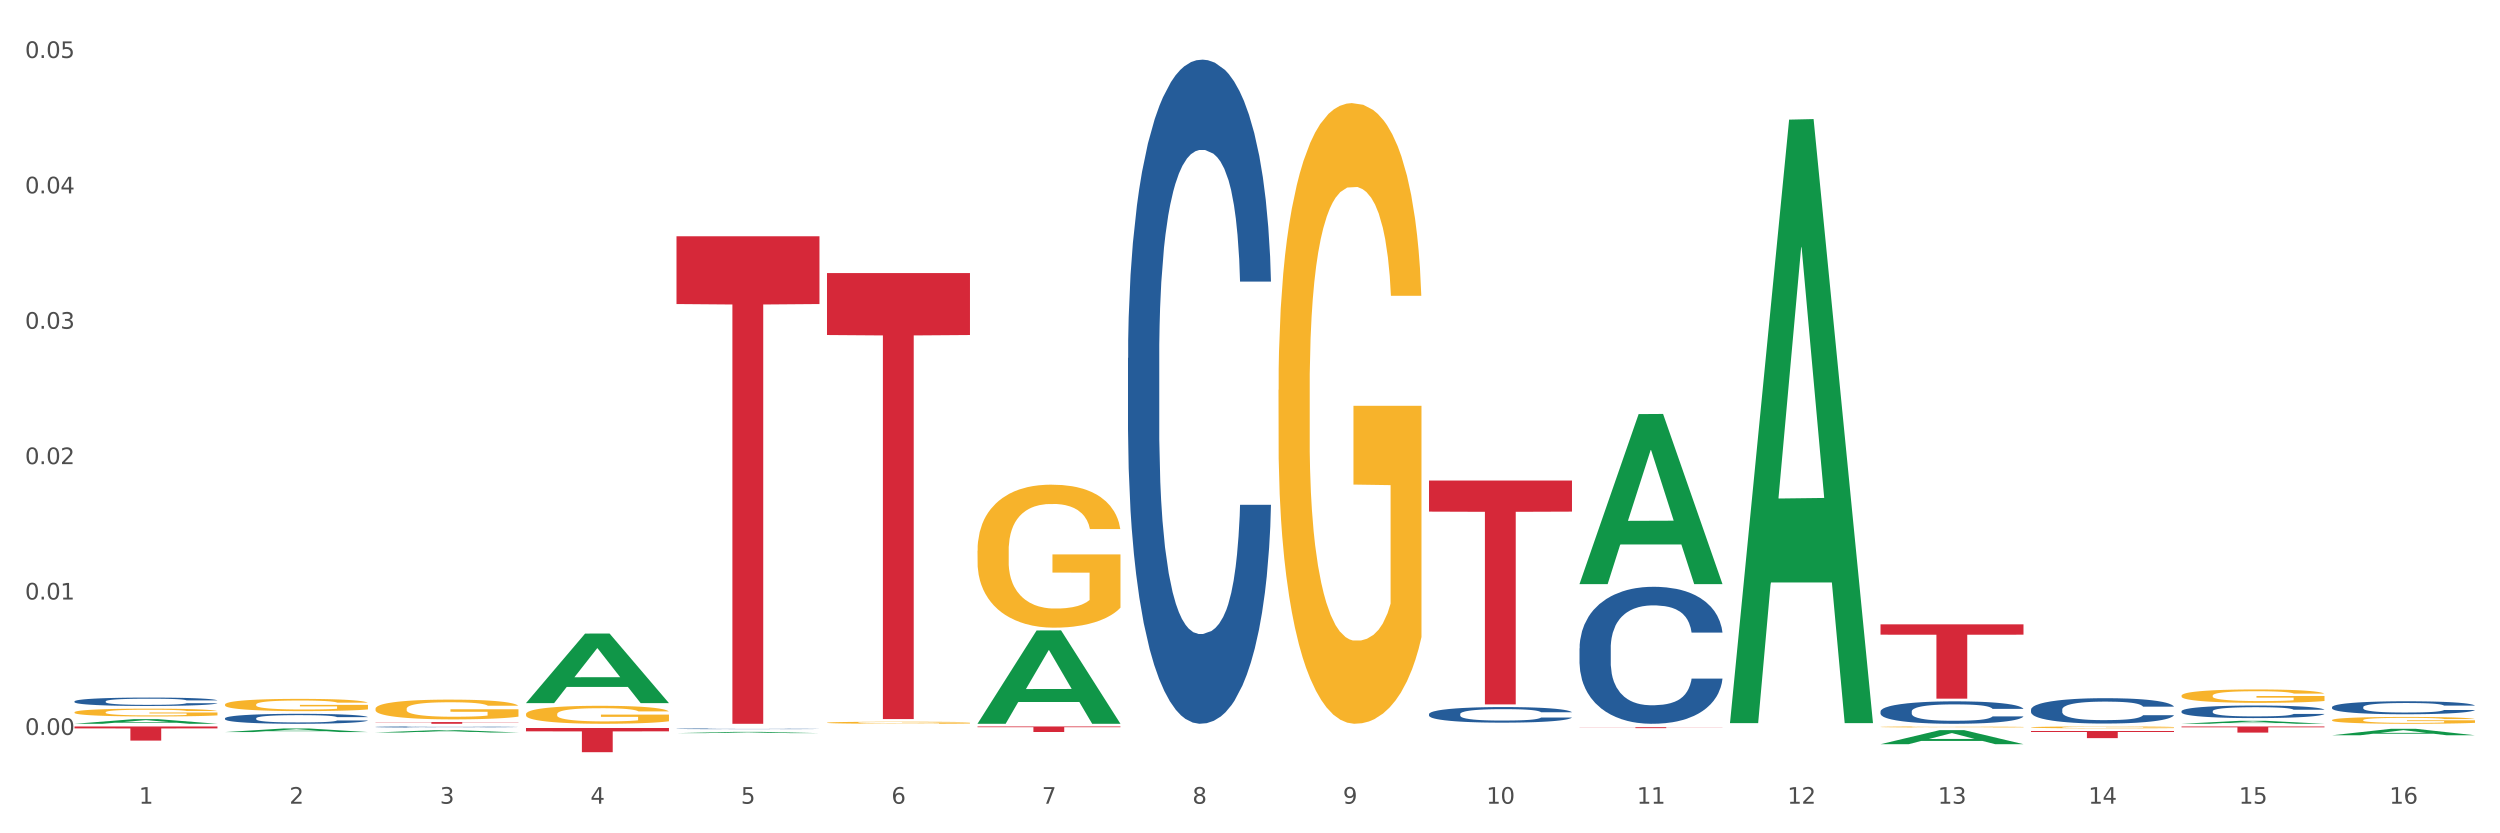 <?xml version="1.0" encoding="utf-8" standalone="no"?>
<!DOCTYPE svg PUBLIC "-//W3C//DTD SVG 1.1//EN"
  "http://www.w3.org/Graphics/SVG/1.1/DTD/svg11.dtd">
<svg xmlns:xlink="http://www.w3.org/1999/xlink" width="1080pt" height="360pt" viewBox="0 0 1080 360" xmlns="http://www.w3.org/2000/svg" version="1.1">
 <rect x="0" y="0" width="1080" height="360" fill="#333333" stroke="none"/>
 <defs>
  <style type="text/css">*{stroke-linejoin: round; stroke-linecap: butt}</style>
 </defs>
 <g id="figure_1">
  <g id="patch_1">
   <path d="M 0 360 
L 1080 360 
L 1080 0 
L 0 0 
z
" style="fill: #ffffff; stroke: #ffffff; stroke-linejoin: miter"/>
  </g>
  <g id="axes_1">
   <g id="matplotlib.axis_1">
    <g id="xtick_1">
     <g id="text_1">
      <!-- 1 -->
      <g style="fill: #4d4d4d" transform="translate(60.004 347.204) scale(0.096 -0.096)">
       <defs>
        <path id="DejaVuSans-31" d="M 794 531 
L 1825 531 
L 1825 4091 
L 703 3866 
L 703 4441 
L 1819 4666 
L 2450 4666 
L 2450 531 
L 3481 531 
L 3481 0 
L 794 0 
L 794 531 
z
" transform="scale(0.016)"/>
       </defs>
       <use xlink:href="#DejaVuSans-31"/>
      </g>
     </g>
    </g>
    <g id="xtick_2">
     <g id="text_2">
      <!-- 2 -->
      <g style="fill: #4d4d4d" transform="translate(125.021 347.204) scale(0.096 -0.096)">
       <defs>
        <path id="DejaVuSans-32" d="M 1228 531 
L 3431 531 
L 3431 0 
L 469 0 
L 469 531 
Q 828 903 1448 1529 
Q 2069 2156 2228 2338 
Q 2531 2678 2651 2914 
Q 2772 3150 2772 3378 
Q 2772 3750 2511 3984 
Q 2250 4219 1831 4219 
Q 1534 4219 1204 4116 
Q 875 4013 500 3803 
L 500 4441 
Q 881 4594 1212 4672 
Q 1544 4750 1819 4750 
Q 2544 4750 2975 4387 
Q 3406 4025 3406 3419 
Q 3406 3131 3298 2873 
Q 3191 2616 2906 2266 
Q 2828 2175 2409 1742 
Q 1991 1309 1228 531 
z
" transform="scale(0.016)"/>
       </defs>
       <use xlink:href="#DejaVuSans-32"/>
      </g>
     </g>
    </g>
    <g id="xtick_3">
     <g id="text_3">
      <!-- 3 -->
      <g style="fill: #4d4d4d" transform="translate(190.039 347.204) scale(0.096 -0.096)">
       <defs>
        <path id="DejaVuSans-33" d="M 2597 2516 
Q 3050 2419 3304 2112 
Q 3559 1806 3559 1356 
Q 3559 666 3084 287 
Q 2609 -91 1734 -91 
Q 1441 -91 1130 -33 
Q 819 25 488 141 
L 488 750 
Q 750 597 1062 519 
Q 1375 441 1716 441 
Q 2309 441 2620 675 
Q 2931 909 2931 1356 
Q 2931 1769 2642 2001 
Q 2353 2234 1838 2234 
L 1294 2234 
L 1294 2753 
L 1863 2753 
Q 2328 2753 2575 2939 
Q 2822 3125 2822 3475 
Q 2822 3834 2567 4026 
Q 2313 4219 1838 4219 
Q 1578 4219 1281 4162 
Q 984 4106 628 3988 
L 628 4550 
Q 988 4650 1302 4700 
Q 1616 4750 1894 4750 
Q 2613 4750 3031 4423 
Q 3450 4097 3450 3541 
Q 3450 3153 3228 2886 
Q 3006 2619 2597 2516 
z
" transform="scale(0.016)"/>
       </defs>
       <use xlink:href="#DejaVuSans-33"/>
      </g>
     </g>
    </g>
    <g id="xtick_4">
     <g id="text_4">
      <!-- 4 -->
      <g style="fill: #4d4d4d" transform="translate(255.056 347.204) scale(0.096 -0.096)">
       <defs>
        <path id="DejaVuSans-34" d="M 2419 4116 
L 825 1625 
L 2419 1625 
L 2419 4116 
z
M 2253 4666 
L 3047 4666 
L 3047 1625 
L 3713 1625 
L 3713 1100 
L 3047 1100 
L 3047 0 
L 2419 0 
L 2419 1100 
L 313 1100 
L 313 1709 
L 2253 4666 
z
" transform="scale(0.016)"/>
       </defs>
       <use xlink:href="#DejaVuSans-34"/>
      </g>
     </g>
    </g>
    <g id="xtick_5">
     <g id="text_5">
      <!-- 5 -->
      <g style="fill: #4d4d4d" transform="translate(320.073 347.204) scale(0.096 -0.096)">
       <defs>
        <path id="DejaVuSans-35" d="M 691 4666 
L 3169 4666 
L 3169 4134 
L 1269 4134 
L 1269 2991 
Q 1406 3038 1543 3061 
Q 1681 3084 1819 3084 
Q 2600 3084 3056 2656 
Q 3513 2228 3513 1497 
Q 3513 744 3044 326 
Q 2575 -91 1722 -91 
Q 1428 -91 1123 -41 
Q 819 9 494 109 
L 494 744 
Q 775 591 1075 516 
Q 1375 441 1709 441 
Q 2250 441 2565 725 
Q 2881 1009 2881 1497 
Q 2881 1984 2565 2268 
Q 2250 2553 1709 2553 
Q 1456 2553 1204 2497 
Q 953 2441 691 2322 
L 691 4666 
z
" transform="scale(0.016)"/>
       </defs>
       <use xlink:href="#DejaVuSans-35"/>
      </g>
     </g>
    </g>
    <g id="xtick_6">
     <g id="text_6">
      <!-- 6 -->
      <g style="fill: #4d4d4d" transform="translate(385.09 347.204) scale(0.096 -0.096)">
       <defs>
        <path id="DejaVuSans-36" d="M 2113 2584 
Q 1688 2584 1439 2293 
Q 1191 2003 1191 1497 
Q 1191 994 1439 701 
Q 1688 409 2113 409 
Q 2538 409 2786 701 
Q 3034 994 3034 1497 
Q 3034 2003 2786 2293 
Q 2538 2584 2113 2584 
z
M 3366 4563 
L 3366 3988 
Q 3128 4100 2886 4159 
Q 2644 4219 2406 4219 
Q 1781 4219 1451 3797 
Q 1122 3375 1075 2522 
Q 1259 2794 1537 2939 
Q 1816 3084 2150 3084 
Q 2853 3084 3261 2657 
Q 3669 2231 3669 1497 
Q 3669 778 3244 343 
Q 2819 -91 2113 -91 
Q 1303 -91 875 529 
Q 447 1150 447 2328 
Q 447 3434 972 4092 
Q 1497 4750 2381 4750 
Q 2619 4750 2861 4703 
Q 3103 4656 3366 4563 
z
" transform="scale(0.016)"/>
       </defs>
       <use xlink:href="#DejaVuSans-36"/>
      </g>
     </g>
    </g>
    <g id="xtick_7">
     <g id="text_7">
      <!-- 7 -->
      <g style="fill: #4d4d4d" transform="translate(450.108 347.204) scale(0.096 -0.096)">
       <defs>
        <path id="DejaVuSans-37" d="M 525 4666 
L 3525 4666 
L 3525 4397 
L 1831 0 
L 1172 0 
L 2766 4134 
L 525 4134 
L 525 4666 
z
" transform="scale(0.016)"/>
       </defs>
       <use xlink:href="#DejaVuSans-37"/>
      </g>
     </g>
    </g>
    <g id="xtick_8">
     <g id="text_8">
      <!-- 8 -->
      <g style="fill: #4d4d4d" transform="translate(515.125 347.204) scale(0.096 -0.096)">
       <defs>
        <path id="DejaVuSans-38" d="M 2034 2216 
Q 1584 2216 1326 1975 
Q 1069 1734 1069 1313 
Q 1069 891 1326 650 
Q 1584 409 2034 409 
Q 2484 409 2743 651 
Q 3003 894 3003 1313 
Q 3003 1734 2745 1975 
Q 2488 2216 2034 2216 
z
M 1403 2484 
Q 997 2584 770 2862 
Q 544 3141 544 3541 
Q 544 4100 942 4425 
Q 1341 4750 2034 4750 
Q 2731 4750 3128 4425 
Q 3525 4100 3525 3541 
Q 3525 3141 3298 2862 
Q 3072 2584 2669 2484 
Q 3125 2378 3379 2068 
Q 3634 1759 3634 1313 
Q 3634 634 3220 271 
Q 2806 -91 2034 -91 
Q 1263 -91 848 271 
Q 434 634 434 1313 
Q 434 1759 690 2068 
Q 947 2378 1403 2484 
z
M 1172 3481 
Q 1172 3119 1398 2916 
Q 1625 2713 2034 2713 
Q 2441 2713 2670 2916 
Q 2900 3119 2900 3481 
Q 2900 3844 2670 4047 
Q 2441 4250 2034 4250 
Q 1625 4250 1398 4047 
Q 1172 3844 1172 3481 
z
" transform="scale(0.016)"/>
       </defs>
       <use xlink:href="#DejaVuSans-38"/>
      </g>
     </g>
    </g>
    <g id="xtick_9">
     <g id="text_9">
      <!-- 9 -->
      <g style="fill: #4d4d4d" transform="translate(580.142 347.204) scale(0.096 -0.096)">
       <defs>
        <path id="DejaVuSans-39" d="M 703 97 
L 703 672 
Q 941 559 1184 500 
Q 1428 441 1663 441 
Q 2288 441 2617 861 
Q 2947 1281 2994 2138 
Q 2813 1869 2534 1725 
Q 2256 1581 1919 1581 
Q 1219 1581 811 2004 
Q 403 2428 403 3163 
Q 403 3881 828 4315 
Q 1253 4750 1959 4750 
Q 2769 4750 3195 4129 
Q 3622 3509 3622 2328 
Q 3622 1225 3098 567 
Q 2575 -91 1691 -91 
Q 1453 -91 1209 -44 
Q 966 3 703 97 
z
M 1959 2075 
Q 2384 2075 2632 2365 
Q 2881 2656 2881 3163 
Q 2881 3666 2632 3958 
Q 2384 4250 1959 4250 
Q 1534 4250 1286 3958 
Q 1038 3666 1038 3163 
Q 1038 2656 1286 2365 
Q 1534 2075 1959 2075 
z
" transform="scale(0.016)"/>
       </defs>
       <use xlink:href="#DejaVuSans-39"/>
      </g>
     </g>
    </g>
    <g id="xtick_10">
     <g id="text_10">
      <!-- 10 -->
      <g style="fill: #4d4d4d" transform="translate(642.105 347.204) scale(0.096 -0.096)">
       <defs>
        <path id="DejaVuSans-30" d="M 2034 4250 
Q 1547 4250 1301 3770 
Q 1056 3291 1056 2328 
Q 1056 1369 1301 889 
Q 1547 409 2034 409 
Q 2525 409 2770 889 
Q 3016 1369 3016 2328 
Q 3016 3291 2770 3770 
Q 2525 4250 2034 4250 
z
M 2034 4750 
Q 2819 4750 3233 4129 
Q 3647 3509 3647 2328 
Q 3647 1150 3233 529 
Q 2819 -91 2034 -91 
Q 1250 -91 836 529 
Q 422 1150 422 2328 
Q 422 3509 836 4129 
Q 1250 4750 2034 4750 
z
" transform="scale(0.016)"/>
       </defs>
       <use xlink:href="#DejaVuSans-31"/>
       <use xlink:href="#DejaVuSans-30" transform="translate(63.623 0)"/>
      </g>
     </g>
    </g>
    <g id="xtick_11">
     <g id="text_11">
      <!-- 11 -->
      <g style="fill: #4d4d4d" transform="translate(707.123 347.204) scale(0.096 -0.096)">
       <use xlink:href="#DejaVuSans-31"/>
       <use xlink:href="#DejaVuSans-31" transform="translate(63.623 0)"/>
      </g>
     </g>
    </g>
    <g id="xtick_12">
     <g id="text_12">
      <!-- 12 -->
      <g style="fill: #4d4d4d" transform="translate(772.14 347.204) scale(0.096 -0.096)">
       <use xlink:href="#DejaVuSans-31"/>
       <use xlink:href="#DejaVuSans-32" transform="translate(63.623 0)"/>
      </g>
     </g>
    </g>
    <g id="xtick_13">
     <g id="text_13">
      <!-- 13 -->
      <g style="fill: #4d4d4d" transform="translate(837.157 347.204) scale(0.096 -0.096)">
       <use xlink:href="#DejaVuSans-31"/>
       <use xlink:href="#DejaVuSans-33" transform="translate(63.623 0)"/>
      </g>
     </g>
    </g>
    <g id="xtick_14">
     <g id="text_14">
      <!-- 14 -->
      <g style="fill: #4d4d4d" transform="translate(902.174 347.204) scale(0.096 -0.096)">
       <use xlink:href="#DejaVuSans-31"/>
       <use xlink:href="#DejaVuSans-34" transform="translate(63.623 0)"/>
      </g>
     </g>
    </g>
    <g id="xtick_15">
     <g id="text_15">
      <!-- 15 -->
      <g style="fill: #4d4d4d" transform="translate(967.192 347.204) scale(0.096 -0.096)">
       <use xlink:href="#DejaVuSans-31"/>
       <use xlink:href="#DejaVuSans-35" transform="translate(63.623 0)"/>
      </g>
     </g>
    </g>
    <g id="xtick_16">
     <g id="text_16">
      <!-- 16 -->
      <g style="fill: #4d4d4d" transform="translate(1032.209 347.204) scale(0.096 -0.096)">
       <use xlink:href="#DejaVuSans-31"/>
       <use xlink:href="#DejaVuSans-36" transform="translate(63.623 0)"/>
      </g>
     </g>
    </g>
    <g id="xtick_17"/>
    <g id="xtick_18"/>
    <g id="xtick_19"/>
    <g id="xtick_20"/>
    <g id="xtick_21"/>
    <g id="xtick_22"/>
    <g id="xtick_23"/>
    <g id="xtick_24"/>
    <g id="xtick_25"/>
    <g id="xtick_26"/>
    <g id="xtick_27"/>
    <g id="xtick_28"/>
    <g id="xtick_29"/>
    <g id="xtick_30"/>
    <g id="xtick_31"/>
   </g>
   <g id="matplotlib.axis_2">
    <g id="ytick_1">
     <g id="text_17">
      <!-- 0.00 -->
      <g style="fill: #4d4d4d" transform="translate(10.8 317.475) scale(0.096 -0.096)">
       <defs>
        <path id="DejaVuSans-2e" d="M 684 794 
L 1344 794 
L 1344 0 
L 684 0 
L 684 794 
z
" transform="scale(0.016)"/>
       </defs>
       <use xlink:href="#DejaVuSans-30"/>
       <use xlink:href="#DejaVuSans-2e" transform="translate(63.623 0)"/>
       <use xlink:href="#DejaVuSans-30" transform="translate(95.41 0)"/>
       <use xlink:href="#DejaVuSans-30" transform="translate(159.033 0)"/>
      </g>
     </g>
    </g>
    <g id="ytick_2">
     <g id="text_18">
      <!-- 0.01 -->
      <g style="fill: #4d4d4d" transform="translate(10.8 258.99) scale(0.096 -0.096)">
       <use xlink:href="#DejaVuSans-30"/>
       <use xlink:href="#DejaVuSans-2e" transform="translate(63.623 0)"/>
       <use xlink:href="#DejaVuSans-30" transform="translate(95.41 0)"/>
       <use xlink:href="#DejaVuSans-31" transform="translate(159.033 0)"/>
      </g>
     </g>
    </g>
    <g id="ytick_3">
     <g id="text_19">
      <!-- 0.02 -->
      <g style="fill: #4d4d4d" transform="translate(10.8 200.505) scale(0.096 -0.096)">
       <use xlink:href="#DejaVuSans-30"/>
       <use xlink:href="#DejaVuSans-2e" transform="translate(63.623 0)"/>
       <use xlink:href="#DejaVuSans-30" transform="translate(95.41 0)"/>
       <use xlink:href="#DejaVuSans-32" transform="translate(159.033 0)"/>
      </g>
     </g>
    </g>
    <g id="ytick_4">
     <g id="text_20">
      <!-- 0.03 -->
      <g style="fill: #4d4d4d" transform="translate(10.8 142.02) scale(0.096 -0.096)">
       <use xlink:href="#DejaVuSans-30"/>
       <use xlink:href="#DejaVuSans-2e" transform="translate(63.623 0)"/>
       <use xlink:href="#DejaVuSans-30" transform="translate(95.41 0)"/>
       <use xlink:href="#DejaVuSans-33" transform="translate(159.033 0)"/>
      </g>
     </g>
    </g>
    <g id="ytick_5">
     <g id="text_21">
      <!-- 0.04 -->
      <g style="fill: #4d4d4d" transform="translate(10.8 83.534) scale(0.096 -0.096)">
       <use xlink:href="#DejaVuSans-30"/>
       <use xlink:href="#DejaVuSans-2e" transform="translate(63.623 0)"/>
       <use xlink:href="#DejaVuSans-30" transform="translate(95.41 0)"/>
       <use xlink:href="#DejaVuSans-34" transform="translate(159.033 0)"/>
      </g>
     </g>
    </g>
    <g id="ytick_6">
     <g id="text_22">
      <!-- 0.05 -->
      <g style="fill: #4d4d4d" transform="translate(10.8 25.049) scale(0.096 -0.096)">
       <use xlink:href="#DejaVuSans-30"/>
       <use xlink:href="#DejaVuSans-2e" transform="translate(63.623 0)"/>
       <use xlink:href="#DejaVuSans-30" transform="translate(95.41 0)"/>
       <use xlink:href="#DejaVuSans-35" transform="translate(159.033 0)"/>
      </g>
     </g>
    </g>
    <g id="ytick_7"/>
    <g id="ytick_8"/>
    <g id="ytick_9"/>
    <g id="ytick_10"/>
    <g id="ytick_11"/>
   </g>
   <g id="PolyCollection_1">
    <path d="M 32.175 312.672 
L 32.239 312.67 
L 57.709 310.673 
L 68.28 310.671 
L 93.941 312.675 
L 81.715 312.675 
L 76.176 312.209 
L 49.877 312.209 
L 49.686 312.216 
L 44.337 312.675 
L 32.175 312.675 
L 32.175 312.672 
L 53.188 311.93 
L 72.864 311.928 
L 63.122 311.098 
L 62.995 311.095 
L 62.867 311.1 
L 53.125 311.928 
L 53.188 311.93 
L 32.175 312.672 
z
" clip-path="url(#p23d60a1195)" style="fill: #109648"/>
    <path d="M 97.192 316.25 
L 97.256 316.249 
L 122.727 314.688 
L 133.297 314.687 
L 158.959 316.253 
L 146.733 316.253 
L 141.193 315.888 
L 114.894 315.888 
L 114.703 315.894 
L 109.354 316.253 
L 97.192 316.253 
L 97.192 316.25 
L 118.206 315.671 
L 137.882 315.669 
L 128.139 315.021 
L 128.012 315.018 
L 127.884 315.022 
L 118.142 315.669 
L 118.206 315.671 
L 97.192 316.25 
z
" clip-path="url(#p23d60a1195)" style="fill: #109648"/>
    <path d="M 812.382 321.485 
L 812.446 321.479 
L 837.916 315.421 
L 848.487 315.416 
L 874.148 321.496 
L 861.922 321.496 
L 856.382 320.08 
L 830.084 320.08 
L 829.893 320.103 
L 824.544 321.496 
L 812.382 321.496 
L 812.382 321.485 
L 833.395 319.235 
L 853.071 319.229 
L 843.329 316.712 
L 843.201 316.7 
L 843.074 316.717 
L 833.332 319.229 
L 833.395 319.235 
L 812.382 321.485 
z
" clip-path="url(#p23d60a1195)" style="fill: #109648"/>
    <path d="M 747.365 311.897 
L 747.428 311.652 
L 772.899 51.681 
L 783.469 51.436 
L 809.131 312.387 
L 796.905 312.387 
L 791.365 251.621 
L 765.067 251.621 
L 764.876 252.601 
L 759.527 312.387 
L 747.365 312.387 
L 747.365 311.897 
L 768.378 215.357 
L 788.054 215.112 
L 778.312 107.056 
L 778.184 106.566 
L 778.057 107.301 
L 768.314 215.112 
L 768.378 215.357 
L 747.365 311.897 
z
" clip-path="url(#p23d60a1195)" style="fill: #109648"/>
    <path d="M 942.416 312.673 
L 942.48 312.672 
L 967.951 311.373 
L 978.521 311.372 
L 1004.183 312.675 
L 991.957 312.675 
L 986.417 312.372 
L 960.118 312.372 
L 959.927 312.377 
L 954.579 312.675 
L 942.416 312.675 
L 942.416 312.673 
L 963.43 312.191 
L 983.106 312.189 
L 973.363 311.65 
L 973.236 311.647 
L 973.109 311.651 
L 963.366 312.189 
L 963.43 312.191 
L 942.416 312.673 
z
" clip-path="url(#p23d60a1195)" style="fill: #109648"/>
    <path d="M 1007.434 317.634 
L 1007.497 317.631 
L 1032.968 314.837 
L 1043.538 314.834 
L 1069.2 317.639 
L 1056.974 317.639 
L 1051.434 316.986 
L 1025.136 316.986 
L 1024.945 316.996 
L 1019.596 317.639 
L 1007.434 317.639 
L 1007.434 317.634 
L 1028.447 316.596 
L 1048.123 316.593 
L 1038.38 315.432 
L 1038.253 315.427 
L 1038.126 315.435 
L 1028.383 316.593 
L 1028.447 316.596 
L 1007.434 317.634 
z
" clip-path="url(#p23d60a1195)" style="fill: #109648"/>
    <path d="M 162.209 311.926 
L 223.976 311.926 
L 223.976 312.03 
L 199.679 312.031 
L 199.679 312.675 
L 186.36 312.675 
L 186.36 312.031 
L 162.209 312.03 
L 162.209 311.927 
L 162.209 311.926 
z
" clip-path="url(#p23d60a1195)" style="fill: #d62839"/>
    <path d="M 32.175 313.828 
L 93.941 313.828 
L 93.941 314.679 
L 69.645 314.685 
L 69.645 319.953 
L 56.325 319.953 
L 56.325 314.685 
L 32.175 314.679 
L 32.175 313.833 
L 32.175 313.828 
z
" clip-path="url(#p23d60a1195)" style="fill: #d62839"/>
    <path d="M 292.244 102.078 
L 354.01 102.078 
L 354.01 131.344 
L 329.714 131.542 
L 329.714 312.675 
L 316.394 312.675 
L 316.394 131.542 
L 292.244 131.344 
L 292.244 102.276 
L 292.244 102.078 
z
" clip-path="url(#p23d60a1195)" style="fill: #d62839"/>
    <path d="M 227.227 314.493 
L 288.993 314.493 
L 288.993 315.946 
L 264.696 315.956 
L 264.696 324.95 
L 251.377 324.95 
L 251.377 315.956 
L 227.227 315.946 
L 227.227 314.503 
L 227.227 314.493 
z
" clip-path="url(#p23d60a1195)" style="fill: #d62839"/>
    <path d="M 97.192 304.36 
L 97.265 304.355 
L 97.265 304.181 
L 97.411 304.031 
L 98.14 303.668 
L 99.234 303.368 
L 100.036 303.208 
L 100.838 303.078 
L 101.786 302.947 
L 102.953 302.812 
L 105.068 302.613 
L 106.381 302.512 
L 107.985 302.405 
L 110.902 302.251 
L 113.017 302.163 
L 115.204 302.091 
L 118.778 302.004 
L 121.111 301.965 
L 123.591 301.936 
L 126.58 301.917 
L 128.841 301.912 
L 133.8 301.926 
L 138.03 301.97 
L 140.071 302.004 
L 142.697 302.062 
L 144.082 302.101 
L 146.343 302.178 
L 148.676 302.28 
L 150.281 302.367 
L 152.687 302.531 
L 154.51 302.696 
L 156.188 302.899 
L 157.063 303.039 
L 157.719 303.17 
L 158.302 303.32 
L 158.886 303.557 
L 145.759 303.557 
L 145.249 303.387 
L 144.447 303.228 
L 143.28 303.073 
L 142.259 302.976 
L 140.509 302.855 
L 138.905 302.778 
L 137.227 302.72 
L 135.185 302.671 
L 133.581 302.647 
L 131.321 302.628 
L 126.872 302.633 
L 123.882 302.671 
L 121.84 302.72 
L 120.528 302.763 
L 119.361 302.812 
L 118.048 302.879 
L 116.517 302.981 
L 115.423 303.073 
L 114.329 303.189 
L 113.454 303.305 
L 112.652 303.441 
L 111.996 303.586 
L 111.485 303.736 
L 111.048 303.92 
L 110.683 304.224 
L 110.683 304.887 
L 110.829 305.037 
L 111.194 305.235 
L 111.631 305.385 
L 112.36 305.564 
L 113.017 305.685 
L 114.256 305.86 
L 115.642 306.005 
L 116.736 306.097 
L 117.83 306.174 
L 119.726 306.28 
L 121.84 306.368 
L 123.664 306.421 
L 126.143 306.469 
L 127.82 306.488 
L 129.279 306.498 
L 132.852 306.498 
L 135.404 306.484 
L 138.248 306.45 
L 140.436 306.406 
L 142.259 306.353 
L 144.301 306.266 
L 145.614 306.184 
L 145.614 305.173 
L 129.57 305.168 
L 129.57 304.495 
L 158.959 304.495 
L 158.959 306.469 
L 157.719 306.571 
L 156.333 306.663 
L 154.875 306.745 
L 152.687 306.846 
L 150.062 306.943 
L 147.728 307.011 
L 145.249 307.069 
L 142.332 307.122 
L 138.54 307.171 
L 136.206 307.19 
L 133.289 307.204 
L 129.862 307.209 
L 126.872 307.2 
L 123.955 307.175 
L 120.892 307.132 
L 117.903 307.069 
L 115.642 307.006 
L 113.381 306.929 
L 110.975 306.827 
L 109.079 306.73 
L 107.62 306.643 
L 106.016 306.532 
L 104.266 306.387 
L 102.953 306.256 
L 101.786 306.121 
L 100.547 305.947 
L 99.672 305.797 
L 98.797 305.608 
L 98.286 305.468 
L 97.703 305.25 
L 97.265 304.945 
L 97.192 304.36 
z
" clip-path="url(#p23d60a1195)" style="fill: #f7b32b"/>
    <path d="M 32.175 307.699 
L 32.248 307.696 
L 32.248 307.585 
L 32.394 307.489 
L 33.123 307.258 
L 34.217 307.066 
L 35.019 306.964 
L 35.821 306.881 
L 36.769 306.797 
L 37.936 306.711 
L 40.051 306.584 
L 41.363 306.519 
L 42.968 306.451 
L 45.885 306.352 
L 47.999 306.297 
L 50.187 306.25 
L 53.76 306.195 
L 56.094 306.17 
L 58.573 306.152 
L 61.563 306.139 
L 63.824 306.136 
L 68.783 306.145 
L 73.012 306.173 
L 75.054 306.195 
L 77.679 306.232 
L 79.065 306.257 
L 81.326 306.306 
L 83.659 306.371 
L 85.263 306.427 
L 87.67 306.532 
L 89.493 306.637 
L 91.17 306.766 
L 92.045 306.856 
L 92.702 306.939 
L 93.285 307.035 
L 93.868 307.187 
L 80.742 307.187 
L 80.232 307.078 
L 79.43 306.976 
L 78.263 306.878 
L 77.242 306.816 
L 75.492 306.739 
L 73.887 306.689 
L 72.21 306.652 
L 70.168 306.621 
L 68.564 306.606 
L 66.303 306.593 
L 61.855 306.596 
L 58.865 306.621 
L 56.823 306.652 
L 55.511 306.68 
L 54.344 306.711 
L 53.031 306.754 
L 51.5 306.819 
L 50.406 306.878 
L 49.312 306.952 
L 48.437 307.026 
L 47.635 307.112 
L 46.979 307.205 
L 46.468 307.301 
L 46.031 307.418 
L 45.666 307.613 
L 45.666 308.036 
L 45.812 308.132 
L 46.176 308.259 
L 46.614 308.354 
L 47.343 308.469 
L 47.999 308.546 
L 49.239 308.657 
L 50.625 308.75 
L 51.719 308.808 
L 52.812 308.858 
L 54.708 308.926 
L 56.823 308.981 
L 58.646 309.015 
L 61.126 309.046 
L 62.803 309.059 
L 64.261 309.065 
L 67.835 309.065 
L 70.387 309.056 
L 73.231 309.034 
L 75.419 309.006 
L 77.242 308.972 
L 79.284 308.917 
L 80.596 308.864 
L 80.596 308.218 
L 64.553 308.215 
L 64.553 307.786 
L 93.941 307.786 
L 93.941 309.046 
L 92.702 309.111 
L 91.316 309.17 
L 89.858 309.222 
L 87.67 309.287 
L 85.045 309.349 
L 82.711 309.392 
L 80.232 309.429 
L 77.315 309.463 
L 73.523 309.494 
L 71.189 309.507 
L 68.272 309.516 
L 64.845 309.519 
L 61.855 309.513 
L 58.938 309.497 
L 55.875 309.47 
L 52.885 309.429 
L 50.625 309.389 
L 48.364 309.34 
L 45.958 309.275 
L 44.062 309.213 
L 42.603 309.158 
L 40.999 309.087 
L 39.249 308.994 
L 37.936 308.91 
L 36.769 308.824 
L 35.529 308.713 
L 34.654 308.617 
L 33.779 308.496 
L 33.269 308.407 
L 32.685 308.268 
L 32.248 308.073 
L 32.175 307.699 
z
" clip-path="url(#p23d60a1195)" style="fill: #f7b32b"/>
    <path d="M 357.261 117.951 
L 419.028 117.951 
L 419.028 144.727 
L 394.731 144.908 
L 394.731 310.631 
L 381.412 310.631 
L 381.412 144.908 
L 357.261 144.727 
L 357.261 118.131 
L 357.261 117.951 
z
" clip-path="url(#p23d60a1195)" style="fill: #d62839"/>
    <path d="M 357.261 312.196 
L 357.334 312.195 
L 357.334 312.166 
L 357.48 312.14 
L 358.209 312.079 
L 359.303 312.029 
L 360.105 312.002 
L 360.907 311.98 
L 361.855 311.958 
L 363.022 311.935 
L 365.137 311.902 
L 366.45 311.885 
L 368.054 311.867 
L 370.971 311.841 
L 373.086 311.826 
L 375.273 311.814 
L 378.847 311.799 
L 381.18 311.793 
L 383.66 311.788 
L 386.649 311.784 
L 388.91 311.784 
L 393.869 311.786 
L 398.098 311.793 
L 400.14 311.799 
L 402.766 311.809 
L 404.151 311.815 
L 406.412 311.828 
L 408.745 311.846 
L 410.35 311.86 
L 412.756 311.888 
L 414.579 311.916 
L 416.256 311.95 
L 417.132 311.973 
L 417.788 311.995 
L 418.371 312.021 
L 418.955 312.061 
L 405.828 312.061 
L 405.318 312.032 
L 404.516 312.005 
L 403.349 311.979 
L 402.328 311.963 
L 400.578 311.942 
L 398.974 311.929 
L 397.296 311.92 
L 395.254 311.912 
L 393.65 311.907 
L 391.39 311.904 
L 386.941 311.905 
L 383.951 311.912 
L 381.909 311.92 
L 380.597 311.927 
L 379.43 311.935 
L 378.117 311.947 
L 376.586 311.964 
L 375.492 311.979 
L 374.398 311.999 
L 373.523 312.018 
L 372.721 312.041 
L 372.065 312.065 
L 371.554 312.091 
L 371.117 312.122 
L 370.752 312.173 
L 370.752 312.284 
L 370.898 312.31 
L 371.263 312.343 
L 371.7 312.368 
L 372.429 312.398 
L 373.086 312.419 
L 374.325 312.448 
L 375.711 312.473 
L 376.805 312.488 
L 377.899 312.501 
L 379.795 312.519 
L 381.909 312.534 
L 383.733 312.543 
L 386.212 312.551 
L 387.889 312.554 
L 389.348 312.556 
L 392.921 312.556 
L 395.473 312.553 
L 398.317 312.548 
L 400.505 312.54 
L 402.328 312.531 
L 404.37 312.517 
L 405.683 312.503 
L 405.683 312.333 
L 389.639 312.332 
L 389.639 312.219 
L 419.028 312.219 
L 419.028 312.551 
L 417.788 312.568 
L 416.402 312.583 
L 414.944 312.597 
L 412.756 312.614 
L 410.131 312.631 
L 407.797 312.642 
L 405.318 312.652 
L 402.401 312.661 
L 398.609 312.669 
L 396.275 312.672 
L 393.358 312.675 
L 389.931 312.675 
L 386.941 312.674 
L 384.024 312.67 
L 380.961 312.662 
L 377.972 312.652 
L 375.711 312.641 
L 373.45 312.628 
L 371.044 312.611 
L 369.148 312.595 
L 367.689 312.58 
L 366.085 312.561 
L 364.335 312.537 
L 363.022 312.515 
L 361.855 312.492 
L 360.616 312.463 
L 359.741 312.438 
L 358.866 312.406 
L 358.355 312.382 
L 357.772 312.346 
L 357.334 312.294 
L 357.261 312.196 
z
" clip-path="url(#p23d60a1195)" style="fill: #f7b32b"/>
    <path d="M 227.227 308.495 
L 227.3 308.488 
L 227.3 308.232 
L 227.445 308.012 
L 228.175 307.48 
L 229.269 307.04 
L 230.071 306.806 
L 230.873 306.614 
L 231.821 306.422 
L 232.988 306.224 
L 235.102 305.933 
L 236.415 305.784 
L 238.019 305.628 
L 240.936 305.4 
L 243.051 305.273 
L 245.239 305.166 
L 248.812 305.038 
L 251.146 304.982 
L 253.625 304.939 
L 256.615 304.911 
L 258.876 304.904 
L 263.834 304.925 
L 268.064 304.989 
L 270.106 305.038 
L 272.731 305.124 
L 274.117 305.18 
L 276.377 305.294 
L 278.711 305.443 
L 280.315 305.571 
L 282.722 305.812 
L 284.545 306.053 
L 286.222 306.351 
L 287.097 306.557 
L 287.753 306.749 
L 288.337 306.969 
L 288.92 307.317 
L 275.794 307.317 
L 275.283 307.068 
L 274.481 306.834 
L 273.315 306.607 
L 272.294 306.465 
L 270.543 306.288 
L 268.939 306.174 
L 267.262 306.089 
L 265.22 306.018 
L 263.616 305.982 
L 261.355 305.954 
L 256.907 305.961 
L 253.917 306.018 
L 251.875 306.089 
L 250.562 306.153 
L 249.396 306.224 
L 248.083 306.323 
L 246.552 306.472 
L 245.458 306.607 
L 244.364 306.777 
L 243.489 306.948 
L 242.687 307.146 
L 242.03 307.359 
L 241.52 307.579 
L 241.082 307.849 
L 240.718 308.296 
L 240.718 309.269 
L 240.863 309.489 
L 241.228 309.78 
L 241.666 310 
L 242.395 310.262 
L 243.051 310.44 
L 244.291 310.695 
L 245.676 310.908 
L 246.77 311.043 
L 247.864 311.156 
L 249.76 311.313 
L 251.875 311.44 
L 253.698 311.518 
L 256.177 311.589 
L 257.855 311.618 
L 259.313 311.632 
L 262.886 311.632 
L 265.439 311.611 
L 268.283 311.561 
L 270.47 311.497 
L 272.294 311.419 
L 274.335 311.291 
L 275.648 311.171 
L 275.648 309.687 
L 259.605 309.68 
L 259.605 308.694 
L 288.993 308.694 
L 288.993 311.589 
L 287.753 311.738 
L 286.368 311.873 
L 284.909 311.994 
L 282.722 312.143 
L 280.096 312.285 
L 277.763 312.384 
L 275.283 312.47 
L 272.366 312.548 
L 268.574 312.619 
L 266.241 312.647 
L 263.324 312.668 
L 259.897 312.675 
L 256.907 312.661 
L 253.99 312.626 
L 250.927 312.562 
L 247.937 312.47 
L 245.676 312.377 
L 243.416 312.264 
L 241.009 312.115 
L 239.113 311.973 
L 237.655 311.845 
L 236.05 311.682 
L 234.3 311.469 
L 232.988 311.277 
L 231.821 311.078 
L 230.581 310.823 
L 229.706 310.603 
L 228.831 310.326 
L 228.321 310.12 
L 227.737 309.801 
L 227.3 309.354 
L 227.227 308.495 
z
" clip-path="url(#p23d60a1195)" style="fill: #f7b32b"/>
    <path d="M 162.209 306.179 
L 162.282 306.171 
L 162.282 305.89 
L 162.428 305.649 
L 163.157 305.064 
L 164.251 304.58 
L 165.054 304.322 
L 165.856 304.112 
L 166.804 303.901 
L 167.97 303.683 
L 170.085 303.363 
L 171.398 303.199 
L 173.002 303.028 
L 175.919 302.778 
L 178.034 302.638 
L 180.222 302.521 
L 183.795 302.38 
L 186.128 302.318 
L 188.608 302.271 
L 191.598 302.24 
L 193.858 302.232 
L 198.817 302.255 
L 203.047 302.325 
L 205.089 302.38 
L 207.714 302.474 
L 209.099 302.536 
L 211.36 302.661 
L 213.694 302.825 
L 215.298 302.965 
L 217.704 303.23 
L 219.528 303.496 
L 221.205 303.823 
L 222.08 304.049 
L 222.736 304.26 
L 223.32 304.502 
L 223.903 304.884 
L 210.777 304.884 
L 210.266 304.611 
L 209.464 304.354 
L 208.297 304.104 
L 207.276 303.948 
L 205.526 303.753 
L 203.922 303.628 
L 202.245 303.535 
L 200.203 303.457 
L 198.598 303.418 
L 196.338 303.386 
L 191.889 303.394 
L 188.9 303.457 
L 186.858 303.535 
L 185.545 303.605 
L 184.378 303.683 
L 183.066 303.792 
L 181.534 303.956 
L 180.44 304.104 
L 179.347 304.291 
L 178.471 304.478 
L 177.669 304.697 
L 177.013 304.931 
L 176.503 305.173 
L 176.065 305.469 
L 175.7 305.961 
L 175.7 307.029 
L 175.846 307.271 
L 176.211 307.591 
L 176.648 307.833 
L 177.378 308.121 
L 178.034 308.316 
L 179.274 308.597 
L 180.659 308.831 
L 181.753 308.979 
L 182.847 309.104 
L 184.743 309.276 
L 186.858 309.416 
L 188.681 309.502 
L 191.16 309.58 
L 192.837 309.611 
L 194.296 309.627 
L 197.869 309.627 
L 200.422 309.603 
L 203.266 309.549 
L 205.453 309.479 
L 207.276 309.393 
L 209.318 309.252 
L 210.631 309.12 
L 210.631 307.489 
L 194.588 307.482 
L 194.588 306.397 
L 223.976 306.397 
L 223.976 309.58 
L 222.736 309.744 
L 221.351 309.892 
L 219.892 310.025 
L 217.704 310.189 
L 215.079 310.345 
L 212.746 310.454 
L 210.266 310.547 
L 207.349 310.633 
L 203.557 310.711 
L 201.224 310.742 
L 198.307 310.766 
L 194.879 310.774 
L 191.889 310.758 
L 188.972 310.719 
L 185.91 310.649 
L 182.92 310.547 
L 180.659 310.446 
L 178.399 310.321 
L 175.992 310.157 
L 174.096 310.001 
L 172.638 309.861 
L 171.033 309.681 
L 169.283 309.447 
L 167.97 309.237 
L 166.804 309.018 
L 165.564 308.738 
L 164.689 308.496 
L 163.814 308.192 
L 163.303 307.965 
L 162.72 307.614 
L 162.282 307.123 
L 162.209 306.179 
z
" clip-path="url(#p23d60a1195)" style="fill: #f7b32b"/>
    <path d="M 942.416 300.517 
L 942.489 300.512 
L 942.489 300.321 
L 942.635 300.157 
L 943.364 299.76 
L 944.458 299.432 
L 945.26 299.258 
L 946.063 299.115 
L 947.011 298.972 
L 948.177 298.824 
L 950.292 298.607 
L 951.605 298.496 
L 953.209 298.38 
L 956.126 298.21 
L 958.241 298.115 
L 960.429 298.036 
L 964.002 297.941 
L 966.335 297.898 
L 968.815 297.867 
L 971.805 297.845 
L 974.065 297.84 
L 979.024 297.856 
L 983.254 297.904 
L 985.296 297.941 
L 987.921 298.004 
L 989.306 298.046 
L 991.567 298.131 
L 993.901 298.242 
L 995.505 298.337 
L 997.911 298.517 
L 999.734 298.697 
L 1001.412 298.919 
L 1002.287 299.073 
L 1002.943 299.216 
L 1003.526 299.38 
L 1004.11 299.639 
L 990.984 299.639 
L 990.473 299.454 
L 989.671 299.279 
L 988.504 299.11 
L 987.483 299.004 
L 985.733 298.872 
L 984.129 298.787 
L 982.451 298.724 
L 980.41 298.671 
L 978.805 298.644 
L 976.545 298.623 
L 972.096 298.628 
L 969.106 298.671 
L 967.065 298.724 
L 965.752 298.771 
L 964.585 298.824 
L 963.273 298.898 
L 961.741 299.009 
L 960.647 299.11 
L 959.553 299.237 
L 958.678 299.364 
L 957.876 299.512 
L 957.22 299.67 
L 956.709 299.834 
L 956.272 300.035 
L 955.907 300.369 
L 955.907 301.093 
L 956.053 301.257 
L 956.418 301.474 
L 956.855 301.638 
L 957.585 301.834 
L 958.241 301.966 
L 959.481 302.157 
L 960.866 302.315 
L 961.96 302.416 
L 963.054 302.5 
L 964.95 302.617 
L 967.065 302.712 
L 968.888 302.77 
L 971.367 302.823 
L 973.044 302.844 
L 974.503 302.855 
L 978.076 302.855 
L 980.628 302.839 
L 983.472 302.802 
L 985.66 302.754 
L 987.483 302.696 
L 989.525 302.601 
L 990.838 302.511 
L 990.838 301.406 
L 974.795 301.4 
L 974.795 300.665 
L 1004.183 300.665 
L 1004.183 302.823 
L 1002.943 302.934 
L 1001.558 303.035 
L 1000.099 303.125 
L 997.911 303.236 
L 995.286 303.342 
L 992.953 303.416 
L 990.473 303.479 
L 987.556 303.537 
L 983.764 303.59 
L 981.431 303.611 
L 978.514 303.627 
L 975.086 303.633 
L 972.096 303.622 
L 969.179 303.595 
L 966.117 303.548 
L 963.127 303.479 
L 960.866 303.41 
L 958.605 303.326 
L 956.199 303.215 
L 954.303 303.109 
L 952.844 303.014 
L 951.24 302.892 
L 949.49 302.733 
L 948.177 302.59 
L 947.011 302.442 
L 945.771 302.252 
L 944.896 302.088 
L 944.021 301.882 
L 943.51 301.728 
L 942.927 301.49 
L 942.489 301.157 
L 942.416 300.517 
z
" clip-path="url(#p23d60a1195)" style="fill: #f7b32b"/>
    <path d="M 877.399 314.208 
L 877.472 314.207 
L 877.472 314.18 
L 877.618 314.156 
L 878.347 314.1 
L 879.441 314.054 
L 880.243 314.029 
L 881.045 314.009 
L 881.993 313.988 
L 883.16 313.967 
L 885.275 313.937 
L 886.588 313.921 
L 888.192 313.904 
L 891.109 313.88 
L 893.224 313.867 
L 895.411 313.855 
L 898.985 313.842 
L 901.318 313.836 
L 903.798 313.831 
L 906.787 313.828 
L 909.048 313.828 
L 914.007 313.83 
L 918.236 313.837 
L 920.278 313.842 
L 922.904 313.851 
L 924.289 313.857 
L 926.55 313.869 
L 928.883 313.885 
L 930.488 313.898 
L 932.894 313.924 
L 934.717 313.949 
L 936.394 313.981 
L 937.27 314.003 
L 937.926 314.023 
L 938.509 314.046 
L 939.093 314.083 
L 925.966 314.083 
L 925.456 314.057 
L 924.654 314.032 
L 923.487 314.008 
L 922.466 313.993 
L 920.716 313.974 
L 919.111 313.962 
L 917.434 313.953 
L 915.392 313.946 
L 913.788 313.942 
L 911.527 313.939 
L 907.079 313.94 
L 904.089 313.946 
L 902.047 313.953 
L 900.735 313.96 
L 899.568 313.967 
L 898.255 313.978 
L 896.724 313.994 
L 895.63 314.008 
L 894.536 314.026 
L 893.661 314.044 
L 892.859 314.065 
L 892.203 314.087 
L 891.692 314.111 
L 891.255 314.139 
L 890.89 314.187 
L 890.89 314.289 
L 891.036 314.313 
L 891.4 314.343 
L 891.838 314.367 
L 892.567 314.394 
L 893.224 314.413 
L 894.463 314.44 
L 895.849 314.463 
L 896.943 314.477 
L 898.037 314.489 
L 899.933 314.506 
L 902.047 314.519 
L 903.87 314.527 
L 906.35 314.535 
L 908.027 314.538 
L 909.486 314.539 
L 913.059 314.539 
L 915.611 314.537 
L 918.455 314.532 
L 920.643 314.525 
L 922.466 314.517 
L 924.508 314.503 
L 925.82 314.491 
L 925.82 314.334 
L 909.777 314.333 
L 909.777 314.229 
L 939.166 314.229 
L 939.166 314.535 
L 937.926 314.551 
L 936.54 314.565 
L 935.082 314.578 
L 932.894 314.593 
L 930.269 314.608 
L 927.935 314.619 
L 925.456 314.628 
L 922.539 314.636 
L 918.747 314.644 
L 916.413 314.647 
L 913.496 314.649 
L 910.069 314.65 
L 907.079 314.648 
L 904.162 314.645 
L 901.099 314.638 
L 898.109 314.628 
L 895.849 314.618 
L 893.588 314.606 
L 891.182 314.59 
L 889.286 314.575 
L 887.827 314.562 
L 886.223 314.545 
L 884.473 314.522 
L 883.16 314.502 
L 881.993 314.481 
L 880.754 314.454 
L 879.879 314.431 
L 879.003 314.401 
L 878.493 314.379 
L 877.91 314.346 
L 877.472 314.298 
L 877.399 314.208 
z
" clip-path="url(#p23d60a1195)" style="fill: #f7b32b"/>
    <path d="M 487.296 154.675 
L 487.369 154.413 
L 487.369 147.076 
L 487.588 137.12 
L 488.391 118.778 
L 489.413 104.891 
L 491.165 88.645 
L 492.114 81.833 
L 493.356 74.234 
L 495.911 61.919 
L 498.831 51.438 
L 500.876 45.673 
L 502.409 42.005 
L 505.84 35.454 
L 507.811 32.572 
L 509.856 30.214 
L 511.608 28.642 
L 514.528 26.808 
L 516.865 26.022 
L 519.566 25.759 
L 521.829 26.022 
L 524.823 27.07 
L 529.203 30.214 
L 530.883 32.048 
L 533.146 35.192 
L 535.482 39.385 
L 537.38 43.577 
L 539.571 49.604 
L 541.834 57.464 
L 544.024 67.421 
L 545.558 76.592 
L 546.799 86.287 
L 547.894 98.078 
L 548.697 110.917 
L 549.062 121.66 
L 535.701 121.66 
L 535.336 111.965 
L 534.606 101.484 
L 533.876 94.41 
L 533.073 88.645 
L 531.832 82.095 
L 530.737 77.902 
L 528.911 72.924 
L 527.232 69.779 
L 525.845 67.945 
L 524.166 66.373 
L 520.588 64.801 
L 518.033 64.801 
L 516.427 65.325 
L 514.455 66.635 
L 512.776 68.469 
L 510.805 71.614 
L 509.272 75.02 
L 507.738 79.474 
L 506.862 82.619 
L 505.548 88.383 
L 504.672 93.1 
L 503.504 101.222 
L 502.847 106.987 
L 501.679 121.922 
L 501.168 132.927 
L 500.949 140.526 
L 500.803 148.911 
L 500.803 189.786 
L 501.241 208.128 
L 501.606 215.989 
L 502.19 224.897 
L 503.285 236.426 
L 504.891 247.694 
L 506.57 255.816 
L 507.957 260.795 
L 509.272 264.463 
L 510.586 267.345 
L 512.192 269.966 
L 513.506 271.538 
L 515.478 273.11 
L 517.814 273.896 
L 519.639 273.896 
L 523.363 272.586 
L 525.042 271.276 
L 526.648 269.441 
L 528.4 266.559 
L 529.787 263.415 
L 530.591 261.057 
L 531.905 256.078 
L 532.927 250.838 
L 533.803 244.811 
L 534.387 239.571 
L 535.044 231.71 
L 535.555 222.801 
L 535.701 218.085 
L 549.062 218.085 
L 548.77 227.518 
L 548.259 236.689 
L 547.237 249.004 
L 546.434 256.078 
L 545.193 264.725 
L 543.878 272.062 
L 542.053 280.184 
L 540.374 286.211 
L 538.622 291.451 
L 536.723 296.168 
L 533.292 302.718 
L 532.051 304.553 
L 529.422 307.697 
L 527.378 309.531 
L 524.385 311.365 
L 521.318 312.413 
L 518.106 312.675 
L 515.258 312.151 
L 512.119 310.579 
L 510.148 309.007 
L 507.957 306.649 
L 505.402 302.981 
L 502.993 298.526 
L 500.73 293.286 
L 498.612 287.259 
L 496.641 280.446 
L 494.086 269.179 
L 492.187 258.174 
L 490.8 247.956 
L 489.851 239.309 
L 488.902 228.304 
L 488.391 220.705 
L 487.588 202.363 
L 487.296 185.332 
L 487.296 154.675 
z
" clip-path="url(#p23d60a1195)" style="fill: #255c99"/>
    <path d="M 32.175 302.981 
L 32.248 302.978 
L 32.248 302.885 
L 32.467 302.759 
L 33.27 302.526 
L 34.292 302.35 
L 36.045 302.145 
L 36.994 302.058 
L 38.235 301.962 
L 40.79 301.806 
L 43.711 301.673 
L 45.755 301.6 
L 47.288 301.553 
L 50.72 301.47 
L 52.691 301.434 
L 54.735 301.404 
L 56.487 301.384 
L 59.408 301.361 
L 61.744 301.351 
L 64.445 301.348 
L 66.709 301.351 
L 69.702 301.364 
L 74.083 301.404 
L 75.762 301.427 
L 78.025 301.467 
L 80.362 301.52 
L 82.26 301.573 
L 84.45 301.65 
L 86.713 301.749 
L 88.904 301.876 
L 90.437 301.992 
L 91.678 302.115 
L 92.773 302.264 
L 93.576 302.427 
L 93.941 302.563 
L 80.581 302.563 
L 80.216 302.44 
L 79.485 302.307 
L 78.755 302.218 
L 77.952 302.145 
L 76.711 302.062 
L 75.616 302.008 
L 73.791 301.945 
L 72.111 301.905 
L 70.724 301.882 
L 69.045 301.862 
L 65.468 301.842 
L 62.912 301.842 
L 61.306 301.849 
L 59.335 301.866 
L 57.655 301.889 
L 55.684 301.929 
L 54.151 301.972 
L 52.618 302.028 
L 51.742 302.068 
L 50.427 302.141 
L 49.551 302.201 
L 48.383 302.304 
L 47.726 302.377 
L 46.558 302.566 
L 46.047 302.706 
L 45.828 302.802 
L 45.682 302.908 
L 45.682 303.426 
L 46.12 303.659 
L 46.485 303.758 
L 47.069 303.871 
L 48.164 304.017 
L 49.77 304.16 
L 51.45 304.263 
L 52.837 304.326 
L 54.151 304.373 
L 55.465 304.409 
L 57.071 304.443 
L 58.386 304.462 
L 60.357 304.482 
L 62.693 304.492 
L 64.518 304.492 
L 68.242 304.476 
L 69.921 304.459 
L 71.527 304.436 
L 73.28 304.399 
L 74.667 304.36 
L 75.47 304.33 
L 76.784 304.267 
L 77.806 304.2 
L 78.682 304.124 
L 79.266 304.057 
L 79.923 303.958 
L 80.435 303.845 
L 80.581 303.785 
L 93.941 303.785 
L 93.649 303.905 
L 93.138 304.021 
L 92.116 304.177 
L 91.313 304.267 
L 90.072 304.376 
L 88.758 304.469 
L 86.932 304.572 
L 85.253 304.648 
L 83.501 304.715 
L 81.603 304.775 
L 78.171 304.858 
L 76.93 304.881 
L 74.302 304.921 
L 72.257 304.944 
L 69.264 304.967 
L 66.198 304.981 
L 62.985 304.984 
L 60.138 304.977 
L 56.998 304.957 
L 55.027 304.937 
L 52.837 304.907 
L 50.281 304.861 
L 47.872 304.805 
L 45.609 304.738 
L 43.492 304.662 
L 41.52 304.575 
L 38.965 304.433 
L 37.067 304.293 
L 35.679 304.164 
L 34.73 304.054 
L 33.781 303.915 
L 33.27 303.818 
L 32.467 303.586 
L 32.175 303.37 
L 32.175 302.981 
z
" clip-path="url(#p23d60a1195)" style="fill: #255c99"/>
    <path d="M 97.192 310.3 
L 97.265 310.296 
L 97.265 310.186 
L 97.484 310.036 
L 98.287 309.76 
L 99.31 309.551 
L 101.062 309.307 
L 102.011 309.205 
L 103.252 309.09 
L 105.807 308.905 
L 108.728 308.748 
L 110.772 308.661 
L 112.305 308.606 
L 115.737 308.507 
L 117.708 308.464 
L 119.752 308.429 
L 121.505 308.405 
L 124.425 308.377 
L 126.761 308.365 
L 129.463 308.362 
L 131.726 308.365 
L 134.719 308.381 
L 139.1 308.429 
L 140.779 308.456 
L 143.042 308.503 
L 145.379 308.566 
L 147.277 308.629 
L 149.467 308.72 
L 151.731 308.838 
L 153.921 308.988 
L 155.454 309.126 
L 156.695 309.272 
L 157.79 309.449 
L 158.594 309.642 
L 158.959 309.803 
L 145.598 309.803 
L 145.233 309.658 
L 144.503 309.5 
L 143.773 309.394 
L 142.969 309.307 
L 141.728 309.209 
L 140.633 309.146 
L 138.808 309.071 
L 137.129 309.023 
L 135.741 308.996 
L 134.062 308.972 
L 130.485 308.949 
L 127.929 308.949 
L 126.323 308.956 
L 124.352 308.976 
L 122.673 309.004 
L 120.701 309.051 
L 119.168 309.102 
L 117.635 309.169 
L 116.759 309.216 
L 115.445 309.303 
L 114.569 309.374 
L 113.4 309.496 
L 112.743 309.583 
L 111.575 309.807 
L 111.064 309.973 
L 110.845 310.087 
L 110.699 310.213 
L 110.699 310.828 
L 111.137 311.103 
L 111.502 311.222 
L 112.086 311.356 
L 113.181 311.529 
L 114.788 311.698 
L 116.467 311.82 
L 117.854 311.895 
L 119.168 311.95 
L 120.482 311.994 
L 122.089 312.033 
L 123.403 312.057 
L 125.374 312.081 
L 127.71 312.092 
L 129.536 312.092 
L 133.259 312.073 
L 134.938 312.053 
L 136.545 312.025 
L 138.297 311.982 
L 139.684 311.935 
L 140.487 311.899 
L 141.801 311.824 
L 142.823 311.746 
L 143.7 311.655 
L 144.284 311.576 
L 144.941 311.458 
L 145.452 311.324 
L 145.598 311.253 
L 158.959 311.253 
L 158.667 311.395 
L 158.156 311.533 
L 157.133 311.718 
L 156.33 311.824 
L 155.089 311.954 
L 153.775 312.065 
L 151.95 312.187 
L 150.27 312.277 
L 148.518 312.356 
L 146.62 312.427 
L 143.188 312.526 
L 141.947 312.553 
L 139.319 312.601 
L 137.275 312.628 
L 134.281 312.656 
L 131.215 312.671 
L 128.002 312.675 
L 125.155 312.667 
L 122.016 312.644 
L 120.044 312.62 
L 117.854 312.585 
L 115.299 312.53 
L 112.889 312.463 
L 110.626 312.384 
L 108.509 312.293 
L 106.538 312.191 
L 103.982 312.021 
L 102.084 311.856 
L 100.697 311.702 
L 99.748 311.572 
L 98.798 311.407 
L 98.287 311.293 
L 97.484 311.017 
L 97.192 310.761 
L 97.192 310.3 
z
" clip-path="url(#p23d60a1195)" style="fill: #255c99"/>
    <path d="M 292.244 314.833 
L 292.317 314.833 
L 292.317 314.825 
L 292.536 314.814 
L 293.339 314.794 
L 294.361 314.779 
L 296.113 314.762 
L 297.063 314.754 
L 298.304 314.746 
L 300.859 314.733 
L 303.78 314.722 
L 305.824 314.715 
L 307.357 314.711 
L 310.788 314.704 
L 312.76 314.701 
L 314.804 314.699 
L 316.556 314.697 
L 319.477 314.695 
L 321.813 314.694 
L 324.514 314.694 
L 326.778 314.694 
L 329.771 314.695 
L 334.152 314.699 
L 335.831 314.701 
L 338.094 314.704 
L 340.431 314.709 
L 342.329 314.713 
L 344.519 314.72 
L 346.782 314.728 
L 348.973 314.739 
L 350.506 314.749 
L 351.747 314.759 
L 352.842 314.772 
L 353.645 314.786 
L 354.01 314.797 
L 340.65 314.797 
L 340.284 314.787 
L 339.554 314.776 
L 338.824 314.768 
L 338.021 314.762 
L 336.78 314.755 
L 335.685 314.75 
L 333.86 314.745 
L 332.18 314.741 
L 330.793 314.739 
L 329.114 314.738 
L 325.536 314.736 
L 322.981 314.736 
L 321.375 314.737 
L 319.404 314.738 
L 317.724 314.74 
L 315.753 314.743 
L 314.22 314.747 
L 312.687 314.752 
L 311.811 314.755 
L 310.496 314.761 
L 309.62 314.767 
L 308.452 314.775 
L 307.795 314.782 
L 306.627 314.798 
L 306.116 314.81 
L 305.897 314.818 
L 305.751 314.827 
L 305.751 314.871 
L 306.189 314.891 
L 306.554 314.899 
L 307.138 314.909 
L 308.233 314.921 
L 309.839 314.934 
L 311.519 314.942 
L 312.906 314.948 
L 314.22 314.952 
L 315.534 314.955 
L 317.14 314.958 
L 318.455 314.959 
L 320.426 314.961 
L 322.762 314.962 
L 324.587 314.962 
L 328.311 314.96 
L 329.99 314.959 
L 331.596 314.957 
L 333.349 314.954 
L 334.736 314.951 
L 335.539 314.948 
L 336.853 314.943 
L 337.875 314.937 
L 338.751 314.93 
L 339.335 314.925 
L 339.992 314.916 
L 340.504 314.907 
L 340.65 314.902 
L 354.01 314.902 
L 353.718 314.912 
L 353.207 314.922 
L 352.185 314.935 
L 351.382 314.943 
L 350.141 314.952 
L 348.827 314.96 
L 347.001 314.969 
L 345.322 314.975 
L 343.57 314.981 
L 341.672 314.986 
L 338.24 314.993 
L 336.999 314.995 
L 334.371 314.998 
L 332.326 315 
L 329.333 315.002 
L 326.267 315.004 
L 323.054 315.004 
L 320.207 315.003 
L 317.067 315.002 
L 315.096 315 
L 312.906 314.997 
L 310.35 314.993 
L 307.941 314.989 
L 305.678 314.983 
L 303.561 314.976 
L 301.589 314.969 
L 299.034 314.957 
L 297.136 314.945 
L 295.748 314.934 
L 294.799 314.925 
L 293.85 314.913 
L 293.339 314.904 
L 292.536 314.885 
L 292.244 314.866 
L 292.244 314.833 
z
" clip-path="url(#p23d60a1195)" style="fill: #255c99"/>
    <path d="M 162.209 314.035 
L 162.282 314.034 
L 162.282 314.023 
L 162.502 314.007 
L 163.305 313.977 
L 164.327 313.955 
L 166.079 313.929 
L 167.028 313.918 
L 168.269 313.906 
L 170.825 313.886 
L 173.745 313.869 
L 175.789 313.86 
L 177.323 313.854 
L 180.754 313.843 
L 182.725 313.839 
L 184.77 313.835 
L 186.522 313.832 
L 189.442 313.829 
L 191.778 313.828 
L 194.48 313.828 
L 196.743 313.828 
L 199.737 313.83 
L 204.117 313.835 
L 205.796 313.838 
L 208.06 313.843 
L 210.396 313.85 
L 212.294 313.856 
L 214.485 313.866 
L 216.748 313.879 
L 218.938 313.895 
L 220.471 313.909 
L 221.713 313.925 
L 222.808 313.944 
L 223.611 313.964 
L 223.976 313.982 
L 210.615 313.982 
L 210.25 313.966 
L 209.52 313.949 
L 208.79 313.938 
L 207.987 313.929 
L 206.746 313.918 
L 205.65 313.911 
L 203.825 313.903 
L 202.146 313.898 
L 200.759 313.895 
L 199.079 313.893 
L 195.502 313.89 
L 192.947 313.89 
L 191.34 313.891 
L 189.369 313.893 
L 187.69 313.896 
L 185.719 313.901 
L 184.185 313.907 
L 182.652 313.914 
L 181.776 313.919 
L 180.462 313.928 
L 179.586 313.936 
L 178.418 313.949 
L 177.761 313.958 
L 176.592 313.982 
L 176.081 314 
L 175.862 314.012 
L 175.716 314.026 
L 175.716 314.091 
L 176.154 314.121 
L 176.519 314.133 
L 177.104 314.148 
L 178.199 314.166 
L 179.805 314.184 
L 181.484 314.197 
L 182.871 314.205 
L 184.185 314.211 
L 185.5 314.216 
L 187.106 314.22 
L 188.42 314.223 
L 190.391 314.225 
L 192.728 314.226 
L 194.553 314.226 
L 198.276 314.224 
L 199.956 314.222 
L 201.562 314.219 
L 203.314 314.215 
L 204.701 314.21 
L 205.504 314.206 
L 206.819 314.198 
L 207.841 314.189 
L 208.717 314.18 
L 209.301 314.171 
L 209.958 314.159 
L 210.469 314.144 
L 210.615 314.137 
L 223.976 314.137 
L 223.684 314.152 
L 223.173 314.167 
L 222.151 314.186 
L 221.348 314.198 
L 220.106 314.212 
L 218.792 314.223 
L 216.967 314.236 
L 215.288 314.246 
L 213.535 314.255 
L 211.637 314.262 
L 208.206 314.273 
L 206.965 314.276 
L 204.336 314.281 
L 202.292 314.284 
L 199.299 314.287 
L 196.232 314.288 
L 193.02 314.289 
L 190.172 314.288 
L 187.033 314.285 
L 185.062 314.283 
L 182.871 314.279 
L 180.316 314.273 
L 177.907 314.266 
L 175.643 314.258 
L 173.526 314.248 
L 171.555 314.237 
L 168.999 314.219 
L 167.101 314.201 
L 165.714 314.185 
L 164.765 314.171 
L 163.816 314.153 
L 163.305 314.141 
L 162.502 314.111 
L 162.209 314.084 
L 162.209 314.035 
z
" clip-path="url(#p23d60a1195)" style="fill: #255c99"/>
    <path d="M 1007.434 311.083 
L 1007.507 311.08 
L 1007.507 310.983 
L 1007.652 310.899 
L 1008.382 310.696 
L 1009.475 310.529 
L 1010.278 310.44 
L 1011.08 310.367 
L 1012.028 310.294 
L 1013.195 310.218 
L 1015.309 310.107 
L 1016.622 310.05 
L 1018.226 309.991 
L 1021.143 309.904 
L 1023.258 309.856 
L 1025.446 309.815 
L 1029.019 309.766 
L 1031.353 309.745 
L 1033.832 309.728 
L 1036.822 309.718 
L 1039.083 309.715 
L 1044.041 309.723 
L 1048.271 309.747 
L 1050.313 309.766 
L 1052.938 309.799 
L 1054.324 309.82 
L 1056.584 309.864 
L 1058.918 309.92 
L 1060.522 309.969 
L 1062.929 310.061 
L 1064.752 310.153 
L 1066.429 310.266 
L 1067.304 310.345 
L 1067.96 310.418 
L 1068.544 310.502 
L 1069.127 310.634 
L 1056.001 310.634 
L 1055.49 310.54 
L 1054.688 310.45 
L 1053.521 310.364 
L 1052.5 310.31 
L 1050.75 310.242 
L 1049.146 310.199 
L 1047.469 310.166 
L 1045.427 310.139 
L 1043.823 310.126 
L 1041.562 310.115 
L 1037.114 310.118 
L 1034.124 310.139 
L 1032.082 310.166 
L 1030.769 310.191 
L 1029.602 310.218 
L 1028.29 310.256 
L 1026.758 310.312 
L 1025.665 310.364 
L 1024.571 310.429 
L 1023.696 310.494 
L 1022.893 310.569 
L 1022.237 310.65 
L 1021.727 310.734 
L 1021.289 310.837 
L 1020.925 311.007 
L 1020.925 311.378 
L 1021.07 311.461 
L 1021.435 311.572 
L 1021.873 311.656 
L 1022.602 311.756 
L 1023.258 311.824 
L 1024.498 311.921 
L 1025.883 312.002 
L 1026.977 312.054 
L 1028.071 312.097 
L 1029.967 312.156 
L 1032.082 312.205 
L 1033.905 312.235 
L 1036.384 312.262 
L 1038.062 312.273 
L 1039.52 312.278 
L 1043.093 312.278 
L 1045.646 312.27 
L 1048.49 312.251 
L 1050.677 312.227 
L 1052.5 312.197 
L 1054.542 312.148 
L 1055.855 312.102 
L 1055.855 311.537 
L 1039.812 311.534 
L 1039.812 311.159 
L 1069.2 311.159 
L 1069.2 312.262 
L 1067.96 312.318 
L 1066.575 312.37 
L 1065.116 312.416 
L 1062.929 312.473 
L 1060.303 312.527 
L 1057.97 312.565 
L 1055.49 312.597 
L 1052.573 312.627 
L 1048.781 312.654 
L 1046.448 312.665 
L 1043.531 312.673 
L 1040.103 312.675 
L 1037.114 312.67 
L 1034.197 312.656 
L 1031.134 312.632 
L 1028.144 312.597 
L 1025.883 312.562 
L 1023.623 312.519 
L 1021.216 312.462 
L 1019.32 312.408 
L 1017.862 312.359 
L 1016.257 312.297 
L 1014.507 312.216 
L 1013.195 312.143 
L 1012.028 312.067 
L 1010.788 311.97 
L 1009.913 311.886 
L 1009.038 311.78 
L 1008.527 311.702 
L 1007.944 311.58 
L 1007.507 311.41 
L 1007.434 311.083 
z
" clip-path="url(#p23d60a1195)" style="fill: #f7b32b"/>
    <path d="M 422.278 237.926 
L 422.351 237.869 
L 422.351 235.838 
L 422.497 234.088 
L 423.226 229.856 
L 424.32 226.358 
L 425.122 224.495 
L 425.925 222.972 
L 426.873 221.448 
L 428.039 219.868 
L 430.154 217.555 
L 431.467 216.37 
L 433.071 215.128 
L 435.988 213.322 
L 438.103 212.307 
L 440.291 211.46 
L 443.864 210.445 
L 446.197 209.993 
L 448.677 209.655 
L 451.667 209.429 
L 453.927 209.372 
L 458.886 209.542 
L 463.116 210.05 
L 465.158 210.445 
L 467.783 211.122 
L 469.168 211.573 
L 471.429 212.476 
L 473.763 213.661 
L 475.367 214.677 
L 477.773 216.595 
L 479.596 218.514 
L 481.274 220.884 
L 482.149 222.52 
L 482.805 224.044 
L 483.389 225.793 
L 483.972 228.558 
L 470.846 228.558 
L 470.335 226.583 
L 469.533 224.721 
L 468.366 222.915 
L 467.345 221.787 
L 465.595 220.376 
L 463.991 219.473 
L 462.314 218.796 
L 460.272 218.232 
L 458.667 217.95 
L 456.407 217.724 
L 451.958 217.78 
L 448.969 218.232 
L 446.927 218.796 
L 445.614 219.304 
L 444.447 219.868 
L 443.135 220.658 
L 441.603 221.843 
L 440.509 222.915 
L 439.416 224.27 
L 438.54 225.624 
L 437.738 227.204 
L 437.082 228.897 
L 436.571 230.646 
L 436.134 232.791 
L 435.769 236.346 
L 435.769 244.076 
L 435.915 245.826 
L 436.28 248.139 
L 436.717 249.889 
L 437.447 251.977 
L 438.103 253.387 
L 439.343 255.419 
L 440.728 257.112 
L 441.822 258.184 
L 442.916 259.087 
L 444.812 260.328 
L 446.927 261.344 
L 448.75 261.965 
L 451.229 262.529 
L 452.906 262.755 
L 454.365 262.867 
L 457.938 262.867 
L 460.49 262.698 
L 463.334 262.303 
L 465.522 261.795 
L 467.345 261.175 
L 469.387 260.159 
L 470.7 259.199 
L 470.7 247.406 
L 454.657 247.349 
L 454.657 239.506 
L 484.045 239.506 
L 484.045 262.529 
L 482.805 263.714 
L 481.42 264.786 
L 479.961 265.745 
L 477.773 266.93 
L 475.148 268.059 
L 472.815 268.849 
L 470.335 269.526 
L 467.418 270.147 
L 463.626 270.711 
L 461.293 270.937 
L 458.376 271.106 
L 454.948 271.163 
L 451.958 271.05 
L 449.041 270.768 
L 445.979 270.26 
L 442.989 269.526 
L 440.728 268.792 
L 438.468 267.89 
L 436.061 266.705 
L 434.165 265.576 
L 432.707 264.56 
L 431.102 263.262 
L 429.352 261.57 
L 428.039 260.046 
L 426.873 258.466 
L 425.633 256.434 
L 424.758 254.685 
L 423.883 252.484 
L 423.372 250.848 
L 422.789 248.309 
L 422.351 244.754 
L 422.278 237.926 
z
" clip-path="url(#p23d60a1195)" style="fill: #f7b32b"/>
    <path d="M 812.382 314.029 
L 812.455 314.029 
L 812.455 314.014 
L 812.601 314.002 
L 813.33 313.972 
L 814.424 313.947 
L 815.226 313.934 
L 816.028 313.924 
L 816.976 313.913 
L 818.143 313.902 
L 820.258 313.885 
L 821.57 313.877 
L 823.175 313.868 
L 826.092 313.855 
L 828.206 313.848 
L 830.394 313.842 
L 833.967 313.835 
L 836.301 313.832 
L 838.78 313.83 
L 841.77 313.828 
L 844.031 313.828 
L 848.99 313.829 
L 853.219 313.832 
L 855.261 313.835 
L 857.886 313.84 
L 859.272 313.843 
L 861.532 313.85 
L 863.866 313.858 
L 865.47 313.865 
L 867.877 313.879 
L 869.7 313.892 
L 871.377 313.909 
L 872.252 313.92 
L 872.909 313.931 
L 873.492 313.943 
L 874.075 313.963 
L 860.949 313.963 
L 860.439 313.949 
L 859.636 313.936 
L 858.47 313.923 
L 857.449 313.915 
L 855.699 313.905 
L 854.094 313.899 
L 852.417 313.894 
L 850.375 313.89 
L 848.771 313.888 
L 846.51 313.887 
L 842.062 313.887 
L 839.072 313.89 
L 837.03 313.894 
L 835.717 313.898 
L 834.551 313.902 
L 833.238 313.907 
L 831.707 313.916 
L 830.613 313.923 
L 829.519 313.933 
L 828.644 313.942 
L 827.842 313.953 
L 827.185 313.965 
L 826.675 313.978 
L 826.237 313.993 
L 825.873 314.018 
L 825.873 314.072 
L 826.019 314.085 
L 826.383 314.101 
L 826.821 314.113 
L 827.55 314.128 
L 828.206 314.138 
L 829.446 314.152 
L 830.832 314.164 
L 831.925 314.172 
L 833.019 314.178 
L 834.915 314.187 
L 837.03 314.194 
L 838.853 314.198 
L 841.333 314.202 
L 843.01 314.204 
L 844.468 314.205 
L 848.042 314.205 
L 850.594 314.204 
L 853.438 314.201 
L 855.626 314.197 
L 857.449 314.193 
L 859.491 314.186 
L 860.803 314.179 
L 860.803 314.096 
L 844.76 314.095 
L 844.76 314.04 
L 874.148 314.04 
L 874.148 314.202 
L 872.909 314.211 
L 871.523 314.218 
L 870.065 314.225 
L 867.877 314.233 
L 865.252 314.241 
L 862.918 314.247 
L 860.439 314.252 
L 857.522 314.256 
L 853.73 314.26 
L 851.396 314.262 
L 848.479 314.263 
L 845.052 314.263 
L 842.062 314.263 
L 839.145 314.261 
L 836.082 314.257 
L 833.092 314.252 
L 830.832 314.247 
L 828.571 314.24 
L 826.164 314.232 
L 824.268 314.224 
L 822.81 314.217 
L 821.206 314.208 
L 819.455 314.196 
L 818.143 314.185 
L 816.976 314.174 
L 815.736 314.159 
L 814.861 314.147 
L 813.986 314.132 
L 813.476 314.12 
L 812.892 314.102 
L 812.455 314.077 
L 812.382 314.029 
z
" clip-path="url(#p23d60a1195)" style="fill: #f7b32b"/>
    <path d="M 552.313 168.44 
L 552.386 168.195 
L 552.386 159.38 
L 552.532 151.788 
L 553.261 133.422 
L 554.355 118.24 
L 555.157 110.158 
L 555.959 103.547 
L 556.907 96.935 
L 558.074 90.078 
L 560.189 80.038 
L 561.501 74.896 
L 563.106 69.508 
L 566.023 61.672 
L 568.137 57.264 
L 570.325 53.591 
L 573.898 49.183 
L 576.232 47.224 
L 578.711 45.755 
L 581.701 44.775 
L 583.962 44.53 
L 588.921 45.265 
L 593.15 47.469 
L 595.192 49.183 
L 597.817 52.122 
L 599.203 54.081 
L 601.464 57.999 
L 603.797 63.141 
L 605.401 67.549 
L 607.808 75.875 
L 609.631 84.201 
L 611.308 94.486 
L 612.183 101.588 
L 612.84 108.199 
L 613.423 115.791 
L 614.006 127.79 
L 600.88 127.79 
L 600.37 119.219 
L 599.567 111.138 
L 598.401 103.302 
L 597.38 98.404 
L 595.63 92.282 
L 594.025 88.364 
L 592.348 85.425 
L 590.306 82.977 
L 588.702 81.752 
L 586.441 80.773 
L 581.993 81.018 
L 579.003 82.977 
L 576.961 85.425 
L 575.649 87.629 
L 574.482 90.078 
L 573.169 93.507 
L 571.638 98.649 
L 570.544 103.302 
L 569.45 109.179 
L 568.575 115.056 
L 567.773 121.913 
L 567.116 129.259 
L 566.606 136.851 
L 566.168 146.156 
L 565.804 161.584 
L 565.804 195.132 
L 565.95 202.724 
L 566.314 212.764 
L 566.752 220.355 
L 567.481 229.416 
L 568.137 235.538 
L 569.377 244.353 
L 570.763 251.7 
L 571.856 256.353 
L 572.95 260.271 
L 574.846 265.658 
L 576.961 270.066 
L 578.784 272.76 
L 581.264 275.209 
L 582.941 276.188 
L 584.399 276.678 
L 587.973 276.678 
L 590.525 275.943 
L 593.369 274.229 
L 595.557 272.025 
L 597.38 269.331 
L 599.422 264.924 
L 600.734 260.761 
L 600.734 209.58 
L 584.691 209.335 
L 584.691 175.297 
L 614.079 175.297 
L 614.079 275.209 
L 612.84 280.351 
L 611.454 285.004 
L 609.996 289.167 
L 607.808 294.309 
L 605.183 299.207 
L 602.849 302.635 
L 600.37 305.574 
L 597.453 308.268 
L 593.661 310.716 
L 591.327 311.696 
L 588.41 312.43 
L 584.983 312.675 
L 581.993 312.186 
L 579.076 310.961 
L 576.013 308.757 
L 573.023 305.574 
L 570.763 302.39 
L 568.502 298.472 
L 566.096 293.33 
L 564.199 288.432 
L 562.741 284.024 
L 561.137 278.392 
L 559.387 271.046 
L 558.074 264.434 
L 556.907 257.577 
L 555.667 248.761 
L 554.792 241.17 
L 553.917 231.62 
L 553.407 224.518 
L 552.823 213.498 
L 552.386 198.071 
L 552.313 168.44 
z
" clip-path="url(#p23d60a1195)" style="fill: #f7b32b"/>
    <path d="M 877.399 315.802 
L 939.166 315.802 
L 939.166 316.23 
L 914.869 316.233 
L 914.869 318.883 
L 901.549 318.883 
L 901.549 316.233 
L 877.399 316.23 
L 877.399 315.805 
L 877.399 315.802 
z
" clip-path="url(#p23d60a1195)" style="fill: #d62839"/>
    <path d="M 812.382 307.336 
L 812.455 307.327 
L 812.455 307.079 
L 812.674 306.743 
L 813.477 306.123 
L 814.499 305.654 
L 816.251 305.105 
L 817.201 304.874 
L 818.442 304.618 
L 820.997 304.202 
L 823.917 303.847 
L 825.962 303.653 
L 827.495 303.529 
L 830.926 303.307 
L 832.898 303.21 
L 834.942 303.13 
L 836.694 303.077 
L 839.615 303.015 
L 841.951 302.988 
L 844.652 302.98 
L 846.916 302.988 
L 849.909 303.024 
L 854.29 303.13 
L 855.969 303.192 
L 858.232 303.298 
L 860.568 303.44 
L 862.467 303.582 
L 864.657 303.785 
L 866.92 304.051 
L 869.111 304.387 
L 870.644 304.697 
L 871.885 305.025 
L 872.98 305.423 
L 873.783 305.857 
L 874.148 306.22 
L 860.787 306.22 
L 860.422 305.893 
L 859.692 305.539 
L 858.962 305.3 
L 858.159 305.105 
L 856.918 304.883 
L 855.823 304.742 
L 853.998 304.573 
L 852.318 304.467 
L 850.931 304.405 
L 849.252 304.352 
L 845.674 304.299 
L 843.119 304.299 
L 841.513 304.317 
L 839.542 304.361 
L 837.862 304.423 
L 835.891 304.529 
L 834.358 304.644 
L 832.825 304.795 
L 831.949 304.901 
L 830.634 305.096 
L 829.758 305.255 
L 828.59 305.53 
L 827.933 305.725 
L 826.765 306.229 
L 826.254 306.601 
L 826.035 306.858 
L 825.889 307.141 
L 825.889 308.523 
L 826.327 309.142 
L 826.692 309.408 
L 827.276 309.709 
L 828.371 310.099 
L 829.977 310.479 
L 831.657 310.754 
L 833.044 310.922 
L 834.358 311.046 
L 835.672 311.144 
L 837.278 311.232 
L 838.592 311.285 
L 840.564 311.338 
L 842.9 311.365 
L 844.725 311.365 
L 848.449 311.321 
L 850.128 311.276 
L 851.734 311.214 
L 853.486 311.117 
L 854.874 311.011 
L 855.677 310.931 
L 856.991 310.763 
L 858.013 310.586 
L 858.889 310.382 
L 859.473 310.205 
L 860.13 309.939 
L 860.641 309.638 
L 860.787 309.479 
L 874.148 309.479 
L 873.856 309.798 
L 873.345 310.108 
L 872.323 310.524 
L 871.52 310.763 
L 870.279 311.055 
L 868.965 311.303 
L 867.139 311.577 
L 865.46 311.781 
L 863.708 311.958 
L 861.81 312.118 
L 858.378 312.339 
L 857.137 312.401 
L 854.509 312.507 
L 852.464 312.569 
L 849.471 312.631 
L 846.405 312.667 
L 843.192 312.675 
L 840.345 312.658 
L 837.205 312.605 
L 835.234 312.551 
L 833.044 312.472 
L 830.488 312.348 
L 828.079 312.197 
L 825.816 312.02 
L 823.698 311.816 
L 821.727 311.586 
L 819.172 311.206 
L 817.274 310.834 
L 815.886 310.488 
L 814.937 310.196 
L 813.988 309.824 
L 813.477 309.567 
L 812.674 308.948 
L 812.382 308.372 
L 812.382 307.336 
z
" clip-path="url(#p23d60a1195)" style="fill: #255c99"/>
    <path d="M 877.399 306.538 
L 877.472 306.528 
L 877.472 306.248 
L 877.691 305.868 
L 878.494 305.167 
L 879.516 304.637 
L 881.269 304.016 
L 882.218 303.756 
L 883.459 303.466 
L 886.014 302.995 
L 888.935 302.595 
L 890.979 302.375 
L 892.512 302.234 
L 895.944 301.984 
L 897.915 301.874 
L 899.959 301.784 
L 901.711 301.724 
L 904.632 301.654 
L 906.968 301.624 
L 909.67 301.614 
L 911.933 301.624 
L 914.926 301.664 
L 919.307 301.784 
L 920.986 301.854 
L 923.249 301.974 
L 925.586 302.134 
L 927.484 302.294 
L 929.674 302.525 
L 931.938 302.825 
L 934.128 303.205 
L 935.661 303.556 
L 936.902 303.926 
L 937.997 304.376 
L 938.8 304.867 
L 939.166 305.277 
L 925.805 305.277 
L 925.44 304.907 
L 924.71 304.506 
L 923.979 304.236 
L 923.176 304.016 
L 921.935 303.766 
L 920.84 303.606 
L 919.015 303.415 
L 917.336 303.295 
L 915.948 303.225 
L 914.269 303.165 
L 910.692 303.105 
L 908.136 303.105 
L 906.53 303.125 
L 904.559 303.175 
L 902.88 303.245 
L 900.908 303.365 
L 899.375 303.496 
L 897.842 303.666 
L 896.966 303.786 
L 895.652 304.006 
L 894.775 304.186 
L 893.607 304.496 
L 892.95 304.717 
L 891.782 305.287 
L 891.271 305.708 
L 891.052 305.998 
L 890.906 306.318 
L 890.906 307.88 
L 891.344 308.58 
L 891.709 308.881 
L 892.293 309.221 
L 893.388 309.661 
L 894.995 310.092 
L 896.674 310.402 
L 898.061 310.592 
L 899.375 310.732 
L 900.689 310.842 
L 902.296 310.942 
L 903.61 311.003 
L 905.581 311.063 
L 907.917 311.093 
L 909.743 311.093 
L 913.466 311.043 
L 915.145 310.993 
L 916.751 310.922 
L 918.504 310.812 
L 919.891 310.692 
L 920.694 310.602 
L 922.008 310.412 
L 923.03 310.212 
L 923.906 309.982 
L 924.491 309.781 
L 925.148 309.481 
L 925.659 309.141 
L 925.805 308.961 
L 939.166 308.961 
L 938.873 309.321 
L 938.362 309.671 
L 937.34 310.142 
L 936.537 310.412 
L 935.296 310.742 
L 933.982 311.023 
L 932.157 311.333 
L 930.477 311.563 
L 928.725 311.763 
L 926.827 311.943 
L 923.395 312.194 
L 922.154 312.264 
L 919.526 312.384 
L 917.482 312.454 
L 914.488 312.524 
L 911.422 312.564 
L 908.209 312.574 
L 905.362 312.554 
L 902.223 312.494 
L 900.251 312.434 
L 898.061 312.344 
L 895.506 312.204 
L 893.096 312.033 
L 890.833 311.833 
L 888.716 311.603 
L 886.744 311.343 
L 884.189 310.912 
L 882.291 310.492 
L 880.904 310.102 
L 879.954 309.771 
L 879.005 309.351 
L 878.494 309.061 
L 877.691 308.36 
L 877.399 307.709 
L 877.399 306.538 
z
" clip-path="url(#p23d60a1195)" style="fill: #255c99"/>
    <path d="M 682.347 280.083 
L 682.42 280.029 
L 682.42 278.516 
L 682.639 276.462 
L 683.443 272.678 
L 684.465 269.814 
L 686.217 266.463 
L 687.166 265.057 
L 688.407 263.49 
L 690.963 260.95 
L 693.883 258.788 
L 695.927 257.599 
L 697.46 256.842 
L 700.892 255.491 
L 702.863 254.896 
L 704.907 254.41 
L 706.66 254.085 
L 709.58 253.707 
L 711.916 253.545 
L 714.618 253.491 
L 716.881 253.545 
L 719.875 253.761 
L 724.255 254.41 
L 725.934 254.788 
L 728.198 255.437 
L 730.534 256.301 
L 732.432 257.166 
L 734.623 258.409 
L 736.886 260.031 
L 739.076 262.085 
L 740.609 263.976 
L 741.85 265.976 
L 742.946 268.408 
L 743.749 271.057 
L 744.114 273.273 
L 730.753 273.273 
L 730.388 271.273 
L 729.658 269.111 
L 728.928 267.652 
L 728.125 266.463 
L 726.883 265.111 
L 725.788 264.247 
L 723.963 263.22 
L 722.284 262.571 
L 720.897 262.193 
L 719.217 261.868 
L 715.64 261.544 
L 713.085 261.544 
L 711.478 261.652 
L 709.507 261.923 
L 707.828 262.301 
L 705.857 262.949 
L 704.323 263.652 
L 702.79 264.571 
L 701.914 265.22 
L 700.6 266.409 
L 699.724 267.382 
L 698.556 269.057 
L 697.899 270.246 
L 696.73 273.327 
L 696.219 275.597 
L 696 277.165 
L 695.854 278.894 
L 695.854 287.326 
L 696.292 291.109 
L 696.657 292.731 
L 697.241 294.569 
L 698.337 296.947 
L 699.943 299.271 
L 701.622 300.947 
L 703.009 301.973 
L 704.323 302.73 
L 705.638 303.325 
L 707.244 303.865 
L 708.558 304.19 
L 710.529 304.514 
L 712.866 304.676 
L 714.691 304.676 
L 718.414 304.406 
L 720.094 304.135 
L 721.7 303.757 
L 723.452 303.163 
L 724.839 302.514 
L 725.642 302.028 
L 726.956 301.001 
L 727.979 299.92 
L 728.855 298.676 
L 729.439 297.595 
L 730.096 295.974 
L 730.607 294.136 
L 730.753 293.163 
L 744.114 293.163 
L 743.822 295.109 
L 743.311 297.001 
L 742.289 299.541 
L 741.485 301.001 
L 740.244 302.784 
L 738.93 304.298 
L 737.105 305.973 
L 735.426 307.216 
L 733.673 308.297 
L 731.775 309.27 
L 728.344 310.621 
L 727.102 311 
L 724.474 311.648 
L 722.43 312.027 
L 719.436 312.405 
L 716.37 312.621 
L 713.158 312.675 
L 710.31 312.567 
L 707.171 312.243 
L 705.2 311.919 
L 703.009 311.432 
L 700.454 310.676 
L 698.045 309.757 
L 695.781 308.676 
L 693.664 307.433 
L 691.693 306.027 
L 689.137 303.703 
L 687.239 301.433 
L 685.852 299.325 
L 684.903 297.541 
L 683.954 295.271 
L 683.443 293.704 
L 682.639 289.92 
L 682.347 286.407 
L 682.347 280.083 
z
" clip-path="url(#p23d60a1195)" style="fill: #255c99"/>
    <path d="M 617.33 308.475 
L 617.403 308.469 
L 617.403 308.296 
L 617.622 308.062 
L 618.425 307.631 
L 619.447 307.305 
L 621.2 306.923 
L 622.149 306.763 
L 623.39 306.584 
L 625.945 306.295 
L 628.866 306.048 
L 630.91 305.913 
L 632.443 305.827 
L 635.875 305.673 
L 637.846 305.605 
L 639.89 305.55 
L 641.642 305.513 
L 644.563 305.469 
L 646.899 305.451 
L 649.601 305.445 
L 651.864 305.451 
L 654.857 305.476 
L 659.238 305.55 
L 660.917 305.593 
L 663.18 305.667 
L 665.517 305.765 
L 667.415 305.864 
L 669.605 306.005 
L 671.869 306.19 
L 674.059 306.424 
L 675.592 306.64 
L 676.833 306.867 
L 677.928 307.145 
L 678.732 307.446 
L 679.097 307.699 
L 665.736 307.699 
L 665.371 307.471 
L 664.641 307.225 
L 663.91 307.058 
L 663.107 306.923 
L 661.866 306.769 
L 660.771 306.67 
L 658.946 306.553 
L 657.267 306.479 
L 655.879 306.436 
L 654.2 306.399 
L 650.623 306.362 
L 648.067 306.362 
L 646.461 306.375 
L 644.49 306.406 
L 642.811 306.449 
L 640.839 306.523 
L 639.306 306.603 
L 637.773 306.707 
L 636.897 306.781 
L 635.583 306.917 
L 634.707 307.028 
L 633.538 307.218 
L 632.881 307.354 
L 631.713 307.705 
L 631.202 307.964 
L 630.983 308.142 
L 630.837 308.339 
L 630.837 309.3 
L 631.275 309.731 
L 631.64 309.916 
L 632.224 310.125 
L 633.319 310.396 
L 634.926 310.661 
L 636.605 310.852 
L 637.992 310.969 
L 639.306 311.055 
L 640.62 311.123 
L 642.227 311.184 
L 643.541 311.221 
L 645.512 311.258 
L 647.848 311.277 
L 649.674 311.277 
L 653.397 311.246 
L 655.076 311.215 
L 656.683 311.172 
L 658.435 311.104 
L 659.822 311.03 
L 660.625 310.975 
L 661.939 310.858 
L 662.961 310.735 
L 663.837 310.593 
L 664.422 310.47 
L 665.079 310.285 
L 665.59 310.076 
L 665.736 309.965 
L 679.097 309.965 
L 678.805 310.187 
L 678.293 310.402 
L 677.271 310.692 
L 676.468 310.858 
L 675.227 311.061 
L 673.913 311.234 
L 672.088 311.424 
L 670.408 311.566 
L 668.656 311.689 
L 666.758 311.8 
L 663.326 311.954 
L 662.085 311.997 
L 659.457 312.071 
L 657.413 312.114 
L 654.419 312.157 
L 651.353 312.182 
L 648.14 312.188 
L 645.293 312.176 
L 642.154 312.139 
L 640.182 312.102 
L 637.992 312.046 
L 635.437 311.96 
L 633.027 311.856 
L 630.764 311.732 
L 628.647 311.591 
L 626.675 311.431 
L 624.12 311.166 
L 622.222 310.907 
L 620.835 310.667 
L 619.886 310.464 
L 618.936 310.205 
L 618.425 310.027 
L 617.622 309.595 
L 617.33 309.195 
L 617.33 308.475 
z
" clip-path="url(#p23d60a1195)" style="fill: #255c99"/>
    <path d="M 162.209 316.44 
L 162.273 316.439 
L 187.744 315.442 
L 198.314 315.441 
L 223.976 316.442 
L 211.75 316.442 
L 206.21 316.209 
L 179.912 316.209 
L 179.721 316.213 
L 174.372 316.442 
L 162.209 316.442 
L 162.209 316.44 
L 183.223 316.07 
L 202.899 316.069 
L 193.156 315.654 
L 193.029 315.652 
L 192.902 315.655 
L 183.159 316.069 
L 183.223 316.07 
L 162.209 316.44 
z
" clip-path="url(#p23d60a1195)" style="fill: #109648"/>
    <path d="M 227.227 303.695 
L 227.29 303.667 
L 252.761 273.706 
L 263.331 273.678 
L 288.993 303.751 
L 276.767 303.751 
L 271.227 296.748 
L 244.929 296.748 
L 244.738 296.861 
L 239.389 303.751 
L 227.227 303.751 
L 227.227 303.695 
L 248.24 292.569 
L 267.916 292.541 
L 258.174 280.088 
L 258.046 280.031 
L 257.919 280.116 
L 248.176 292.541 
L 248.24 292.569 
L 227.227 303.695 
z
" clip-path="url(#p23d60a1195)" style="fill: #109648"/>
    <path d="M 292.244 316.716 
L 292.308 316.716 
L 317.778 316.157 
L 328.349 316.156 
L 354.01 316.717 
L 341.784 316.717 
L 336.245 316.587 
L 309.946 316.587 
L 309.755 316.589 
L 304.406 316.717 
L 292.244 316.717 
L 292.244 316.716 
L 313.257 316.509 
L 332.933 316.508 
L 323.191 316.276 
L 323.063 316.275 
L 322.936 316.276 
L 313.194 316.508 
L 313.257 316.509 
L 292.244 316.716 
z
" clip-path="url(#p23d60a1195)" style="fill: #109648"/>
    <path d="M 942.416 307.227 
L 942.489 307.222 
L 942.489 307.083 
L 942.708 306.894 
L 943.512 306.547 
L 944.534 306.284 
L 946.286 305.976 
L 947.235 305.847 
L 948.476 305.703 
L 951.032 305.47 
L 953.952 305.271 
L 955.996 305.162 
L 957.529 305.093 
L 960.961 304.968 
L 962.932 304.914 
L 964.976 304.869 
L 966.729 304.839 
L 969.649 304.805 
L 971.985 304.79 
L 974.687 304.785 
L 976.95 304.79 
L 979.943 304.81 
L 984.324 304.869 
L 986.003 304.904 
L 988.267 304.963 
L 990.603 305.043 
L 992.501 305.122 
L 994.691 305.236 
L 996.955 305.385 
L 999.145 305.574 
L 1000.678 305.748 
L 1001.919 305.931 
L 1003.015 306.155 
L 1003.818 306.398 
L 1004.183 306.601 
L 990.822 306.601 
L 990.457 306.418 
L 989.727 306.219 
L 988.997 306.085 
L 988.194 305.976 
L 986.952 305.852 
L 985.857 305.772 
L 984.032 305.678 
L 982.353 305.619 
L 980.966 305.584 
L 979.286 305.554 
L 975.709 305.524 
L 973.154 305.524 
L 971.547 305.534 
L 969.576 305.559 
L 967.897 305.594 
L 965.926 305.653 
L 964.392 305.718 
L 962.859 305.802 
L 961.983 305.862 
L 960.669 305.971 
L 959.793 306.06 
L 958.625 306.214 
L 957.967 306.323 
L 956.799 306.606 
L 956.288 306.815 
L 956.069 306.959 
L 955.923 307.118 
L 955.923 307.892 
L 956.361 308.239 
L 956.726 308.388 
L 957.31 308.557 
L 958.406 308.775 
L 960.012 308.989 
L 961.691 309.143 
L 963.078 309.237 
L 964.392 309.306 
L 965.707 309.361 
L 967.313 309.411 
L 968.627 309.44 
L 970.598 309.47 
L 972.935 309.485 
L 974.76 309.485 
L 978.483 309.46 
L 980.163 309.435 
L 981.769 309.401 
L 983.521 309.346 
L 984.908 309.287 
L 985.711 309.242 
L 987.025 309.148 
L 988.048 309.048 
L 988.924 308.934 
L 989.508 308.835 
L 990.165 308.686 
L 990.676 308.517 
L 990.822 308.428 
L 1004.183 308.428 
L 1003.891 308.607 
L 1003.38 308.78 
L 1002.358 309.014 
L 1001.554 309.148 
L 1000.313 309.311 
L 998.999 309.45 
L 997.174 309.604 
L 995.495 309.718 
L 993.742 309.818 
L 991.844 309.907 
L 988.413 310.031 
L 987.171 310.066 
L 984.543 310.125 
L 982.499 310.16 
L 979.505 310.195 
L 976.439 310.215 
L 973.227 310.22 
L 970.379 310.21 
L 967.24 310.18 
L 965.268 310.15 
L 963.078 310.105 
L 960.523 310.036 
L 958.114 309.952 
L 955.85 309.852 
L 953.733 309.738 
L 951.762 309.609 
L 949.206 309.396 
L 947.308 309.187 
L 945.921 308.994 
L 944.972 308.83 
L 944.023 308.621 
L 943.512 308.478 
L 942.708 308.13 
L 942.416 307.807 
L 942.416 307.227 
z
" clip-path="url(#p23d60a1195)" style="fill: #255c99"/>
    <path d="M 812.382 269.724 
L 874.148 269.724 
L 874.148 274.186 
L 849.852 274.216 
L 849.852 301.827 
L 836.532 301.827 
L 836.532 274.216 
L 812.382 274.186 
L 812.382 269.755 
L 812.382 269.724 
z
" clip-path="url(#p23d60a1195)" style="fill: #d62839"/>
    <path d="M 682.347 314.145 
L 744.114 314.145 
L 744.114 314.203 
L 719.817 314.204 
L 719.817 314.565 
L 706.498 314.565 
L 706.498 314.204 
L 682.347 314.203 
L 682.347 314.145 
L 682.347 314.145 
z
" clip-path="url(#p23d60a1195)" style="fill: #d62839"/>
    <path d="M 617.33 207.581 
L 679.097 207.581 
L 679.097 221.021 
L 654.8 221.112 
L 654.8 304.293 
L 641.481 304.293 
L 641.481 221.112 
L 617.33 221.021 
L 617.33 207.672 
L 617.33 207.581 
z
" clip-path="url(#p23d60a1195)" style="fill: #d62839"/>
    <path d="M 422.278 313.828 
L 484.045 313.828 
L 484.045 314.159 
L 459.748 314.161 
L 459.748 316.211 
L 446.429 316.211 
L 446.429 314.161 
L 422.278 314.159 
L 422.278 313.83 
L 422.278 313.828 
z
" clip-path="url(#p23d60a1195)" style="fill: #d62839"/>
    <path d="M 942.416 313.828 
L 1004.183 313.828 
L 1004.183 314.199 
L 979.886 314.201 
L 979.886 316.498 
L 966.567 316.498 
L 966.567 314.201 
L 942.416 314.199 
L 942.416 313.83 
L 942.416 313.828 
z
" clip-path="url(#p23d60a1195)" style="fill: #d62839"/>
    <path d="M 1007.434 305.469 
L 1007.507 305.464 
L 1007.507 305.32 
L 1007.726 305.125 
L 1008.529 304.766 
L 1009.551 304.494 
L 1011.303 304.176 
L 1012.252 304.042 
L 1013.493 303.894 
L 1016.049 303.652 
L 1018.969 303.447 
L 1021.013 303.334 
L 1022.547 303.262 
L 1025.978 303.134 
L 1027.949 303.078 
L 1029.994 303.032 
L 1031.746 303.001 
L 1034.666 302.965 
L 1037.003 302.949 
L 1039.704 302.944 
L 1041.967 302.949 
L 1044.961 302.97 
L 1049.341 303.032 
L 1051.021 303.067 
L 1053.284 303.129 
L 1055.62 303.211 
L 1057.518 303.293 
L 1059.709 303.411 
L 1061.972 303.565 
L 1064.162 303.76 
L 1065.696 303.94 
L 1066.937 304.13 
L 1068.032 304.36 
L 1068.835 304.612 
L 1069.2 304.822 
L 1055.839 304.822 
L 1055.474 304.632 
L 1054.744 304.427 
L 1054.014 304.289 
L 1053.211 304.176 
L 1051.97 304.047 
L 1050.875 303.965 
L 1049.049 303.868 
L 1047.37 303.806 
L 1045.983 303.77 
L 1044.304 303.74 
L 1040.726 303.709 
L 1038.171 303.709 
L 1036.565 303.719 
L 1034.593 303.745 
L 1032.914 303.781 
L 1030.943 303.842 
L 1029.41 303.909 
L 1027.876 303.996 
L 1027 304.058 
L 1025.686 304.171 
L 1024.81 304.263 
L 1023.642 304.422 
L 1022.985 304.535 
L 1021.817 304.827 
L 1021.306 305.043 
L 1021.086 305.192 
L 1020.94 305.356 
L 1020.94 306.156 
L 1021.379 306.515 
L 1021.744 306.669 
L 1022.328 306.844 
L 1023.423 307.07 
L 1025.029 307.29 
L 1026.708 307.449 
L 1028.095 307.547 
L 1029.41 307.619 
L 1030.724 307.675 
L 1032.33 307.726 
L 1033.644 307.757 
L 1035.615 307.788 
L 1037.952 307.803 
L 1039.777 307.803 
L 1043.501 307.778 
L 1045.18 307.752 
L 1046.786 307.716 
L 1048.538 307.66 
L 1049.925 307.598 
L 1050.728 307.552 
L 1052.043 307.454 
L 1053.065 307.352 
L 1053.941 307.234 
L 1054.525 307.131 
L 1055.182 306.977 
L 1055.693 306.803 
L 1055.839 306.71 
L 1069.2 306.71 
L 1068.908 306.895 
L 1068.397 307.075 
L 1067.375 307.316 
L 1066.572 307.454 
L 1065.33 307.624 
L 1064.016 307.767 
L 1062.191 307.926 
L 1060.512 308.044 
L 1058.76 308.147 
L 1056.861 308.239 
L 1053.43 308.368 
L 1052.189 308.404 
L 1049.56 308.465 
L 1047.516 308.501 
L 1044.523 308.537 
L 1041.456 308.558 
L 1038.244 308.563 
L 1035.396 308.552 
L 1032.257 308.522 
L 1030.286 308.491 
L 1028.095 308.445 
L 1025.54 308.373 
L 1023.131 308.286 
L 1020.867 308.183 
L 1018.75 308.065 
L 1016.779 307.932 
L 1014.224 307.711 
L 1012.325 307.495 
L 1010.938 307.295 
L 1009.989 307.126 
L 1009.04 306.911 
L 1008.529 306.762 
L 1007.726 306.403 
L 1007.434 306.069 
L 1007.434 305.469 
z
" clip-path="url(#p23d60a1195)" style="fill: #255c99"/>
    <path d="M 682.347 252.2 
L 682.411 252.131 
L 707.882 178.89 
L 718.452 178.821 
L 744.114 252.338 
L 731.888 252.338 
L 726.348 235.219 
L 700.05 235.219 
L 699.859 235.495 
L 694.51 252.338 
L 682.347 252.338 
L 682.347 252.2 
L 703.361 225.002 
L 723.037 224.933 
L 713.294 194.491 
L 713.167 194.352 
L 713.04 194.56 
L 703.297 224.933 
L 703.361 225.002 
L 682.347 252.2 
z
" clip-path="url(#p23d60a1195)" style="fill: #109648"/>
    <path d="M 422.278 312.6 
L 422.342 312.562 
L 447.813 272.353 
L 458.383 272.315 
L 484.045 312.675 
L 471.819 312.675 
L 466.279 303.277 
L 439.981 303.277 
L 439.79 303.428 
L 434.441 312.675 
L 422.278 312.675 
L 422.278 312.6 
L 443.292 297.668 
L 462.968 297.63 
L 453.225 280.917 
L 453.098 280.842 
L 452.971 280.955 
L 443.228 297.63 
L 443.292 297.668 
L 422.278 312.6 
z
" clip-path="url(#p23d60a1195)" style="fill: #109648"/>
   </g>
  </g>
 </g>
 <defs>
  <clipPath id="p23d60a1195">
   <rect x="32.175" y="10.8" width="1037.025" height="329.109"/>
  </clipPath>
 </defs>
</svg>
